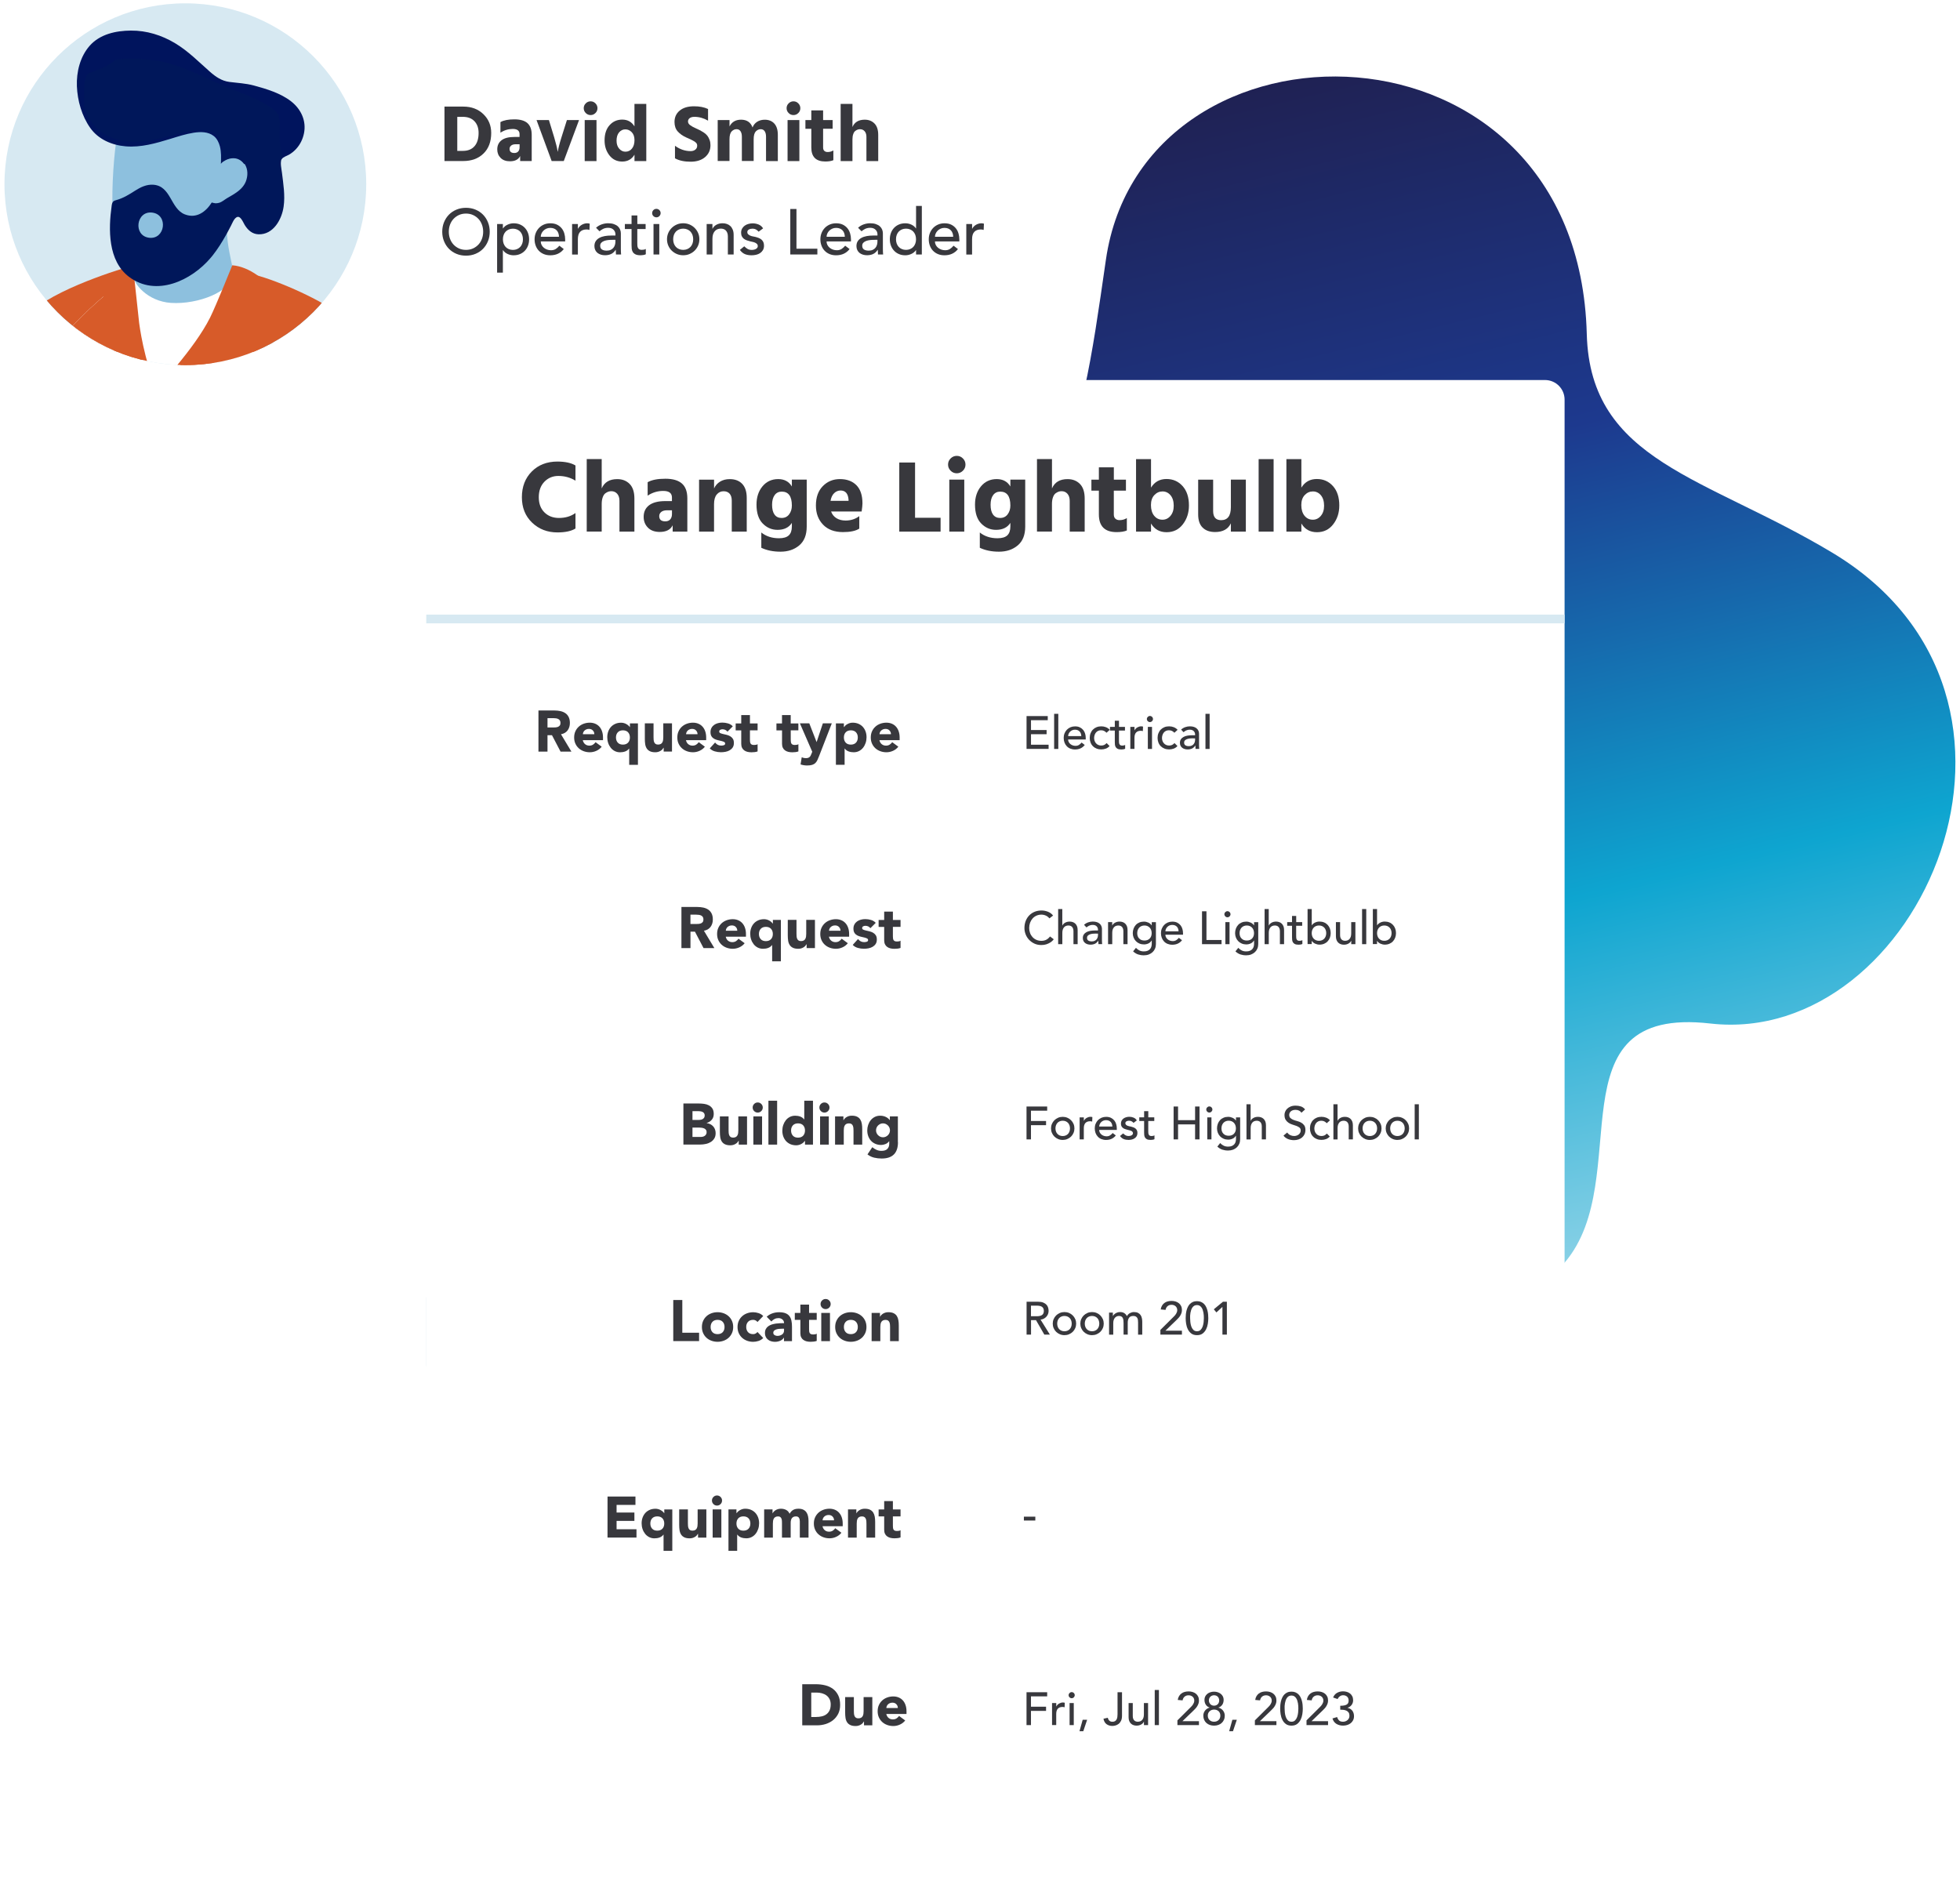 <?xml version="1.0" encoding="UTF-8"?> <svg xmlns="http://www.w3.org/2000/svg" xmlns:xlink="http://www.w3.org/1999/xlink" version="1.1" id="a" x="0px" y="0px" viewBox="0 0 6480 6227.3" style="enable-background:new 0 0 6480 6227.3;" xml:space="preserve"> <style type="text/css"> .st0{fill:url(#c_00000083075077905495856130000006581014405599792008_);} .st1{filter:url(#d);} .st2{clip-path:url(#SVGID_00000071561086327700946650000014472763042656086170_);} .st3{fill:#FFFFFF;stroke:#D7E9F2;stroke-width:28.784;stroke-miterlimit:10;} .st4{fill:#D7E9F2;} .st5{fill:#FFFFFF;stroke:#00B1DC;stroke-width:28.784;stroke-miterlimit:10;} .st6{fill:#00B1DC;} .st7{fill:#FFFFFF;} .st8{fill:none;stroke:#D7E9F2;stroke-width:28.784;stroke-miterlimit:10;} .st9{fill:#38383D;} .st10{clip-path:url(#SVGID_00000097500535045645579780000013311280322293635773_);} .st11{fill:#8DC0DE;} .st12{fill:#00145D;} .st13{fill:#D75B29;} .st14{fill:#AE5422;} .st15{fill:#213155;} .st16{fill:#00175A;} .st17{fill:#001E71;} .st18{fill:#00AED5;} </style> <filter filterUnits="userSpaceOnUse" id="d"> <feOffset dx="0" dy="0"></feOffset> <feGaussianBlur result="e" stdDeviation="51.694"></feGaussianBlur> <feFlood flood-color="#000" flood-opacity=".2"></feFlood> <feComposite in2="e" operator="in"></feComposite> <feComposite in="SourceGraphic" operator="over"></feComposite> </filter> <linearGradient id="c_00000057122860918078991710000017194292588312559291_" gradientUnits="userSpaceOnUse" x1="4778.335" y1="-25.721" x2="4769.094" y2="-36.434" gradientTransform="matrix(-238.67 -144.708 166.881 -275.24 1148580.125 684746.812)"> <stop offset="0" style="stop-color:#1F2153"></stop> <stop offset="0.315" style="stop-color:#1D398E"></stop> <stop offset="0.483" style="stop-color:#166AAD"></stop> <stop offset="0.672" style="stop-color:#0EA5D0"></stop> <stop offset="1" style="stop-color:#9FD9EA"></stop> </linearGradient> <path id="c" style="fill:url(#c_00000057122860918078991710000017194292588312559291_);" d="M5173.5,4173.5 c236.2-277.3-51.5-850.7,481.3-789.7c691.2,78.6,1203.7-1076.4,402.7-1556.8c-418.9-251.4-799.9-300.7-811.4-721.8 C5218.6,17.3,3778.1,10.3,3656.1,859.8c-94.3,653.8-128.4,932-852.2,1358.2c-424.5,249.9-1278.4,926.8-1041.3,1340.2 c399,696,1365.6-638.5,1916.4,46.1c247.5,306.7,108.8,471.9,473.7,806.7C4438,4671.4,4938.6,4449.6,5173.5,4173.5L5173.5,4173.5z"></path> <g class="st1"> <g> <g> <defs> <path id="SVGID_00000136381022652054540220000016654127789673884068_" d="M1474,1256.4h3634c35.8,0,64.7,29,64.7,64.7v4621.2 c0,35.8-29,64.7-64.7,64.7H1474c-35.8,0-64.7-29-64.7-64.7V1321.1C1409.3,1285.4,1438.2,1256.4,1474,1256.4z"></path> </defs> <clipPath id="SVGID_00000078759667200456978480000005461894705991049894_"> <use xlink:href="#SVGID_00000136381022652054540220000016654127789673884068_" style="overflow:visible;"></use> </clipPath> </g> </g> <g> <g> <defs> <path id="SVGID_00000165218658335847645780000006738111819830775983_" d="M1474,1256.4h3634c35.8,0,64.7,29,64.7,64.7v4621.2 c0,35.8-29,64.7-64.7,64.7H1474c-35.8,0-64.7-29-64.7-64.7V1321.1C1409.3,1285.4,1438.2,1256.4,1474,1256.4z"></path> </defs> <clipPath id="SVGID_00000114787519275640485940000014941270773095916942_"> <use xlink:href="#SVGID_00000165218658335847645780000006738111819830775983_" style="overflow:visible;"></use> </clipPath> <g style="clip-path:url(#SVGID_00000114787519275640485940000014941270773095916942_);"> <path class="st3" d="M1965.7,4284.8h1883.3c14.3,0,25.9,11.6,25.9,25.9v184c0,14.3-11.6,25.9-25.9,25.9H1965.7 c-14.3,0-25.9-11.6-25.9-25.9v-184C1939.8,4296.4,1951.4,4284.8,1965.7,4284.8z"></path> <path class="st4" d="M376.4,4288.9h1101.3c35.8,0,64.8,29,64.8,64.8v98.1c0,35.8-29,64.8-64.8,64.8H376.4 c-35.8,0-64.8-29-64.8-64.8v-98.1C311.7,4317.9,340.7,4288.9,376.4,4288.9z"></path> <path class="st5" d="M-557.3,276.9h13543.8c105.9,0,191.9,86,191.9,191.9v8046.6c0,105.9-86,191.9-191.9,191.9H-365.4 c-105.9,0-191.9-86-191.9-191.9V276.9L-557.3,276.9z"></path> <path class="st6" d="M-339.4-197.2h13751.6c128,0,232,104,232,232v242.1H-571.4V34.8C-571.4-93.2-467.4-197.2-339.4-197.2 L-339.4-197.2z"></path> <ellipse class="st7" cx="162.9" cy="32.7" rx="99.2" ry="99.7"></ellipse> <ellipse class="st7" cx="514.2" cy="32.7" rx="99.2" ry="99.7"></ellipse> <path class="st4" d="M2338.6,589.8h5225.9c27.7,0,50.1,22.4,50.1,50.1v161.9c0,27.7-22.4,50.1-50.1,50.1H2338.6 c-27.7,0-50.1-22.4-50.1-50.1V639.9C2288.5,612.2,2310.9,589.8,2338.6,589.8z"></path> <line class="st8" x1="1736.7" y1="1187.3" x2="13155.6" y2="1187.3"></line> <line class="st8" x1="1408.5" y1="2046.4" x2="13155.6" y2="2046.4"></line> <path class="st9" d="M1902.6,1538.9v50.2c-16.9-10.4-35.8-15.6-56.6-15.6c-18.3,0-33.7,6.4-46.1,19.1 c-12.4,12.8-18.6,29.9-18.6,51.3c0,21,6.2,37.7,18.6,50c12.4,12.3,28.5,18.5,48.1,18.5c21.2,0,39.4-5.4,54.6-16.3v51.2 c-13.8,8.6-33.7,12.9-59.6,12.9c-33.4,0-61.4-10.8-83.9-32.4c-22.5-21.6-33.7-49.5-33.7-83.9c0-34.8,10.9-63.1,32.7-85.1 c21.8-21.9,50.2-32.9,85.2-32.9C1869,1526.1,1888.8,1530.4,1902.6,1538.9z"></path> <path class="st9" d="M1989.3,1517.9v96.9c8.8-20.6,26-30.8,51.5-30.8c16.7,0,30.3,5.3,40.8,15.9c10.5,10.6,15.8,26.7,15.8,48.1 v109.5H2048v-101.7c0-9.9-2.5-17.7-7.5-23.4c-5-5.6-11.4-8.5-19.3-8.5c-3.4,0-6.6,0.5-9.7,1.5c-3,1-6.4,2.8-10,5.4 c-3.6,2.6-6.6,7-8.8,13.2c-2.3,6.2-3.4,13.7-3.4,22.5v90.8h-49.5v-239.6H1989.3L1989.3,1517.9z"></path> <path class="st9" d="M2141.2,1638.6v-44.4c13.6-7.7,33.1-11.5,58.6-11.5c24.4,0,42.6,5.3,54.6,15.8c12,10.5,18,26.8,18,49v110.1 h-48.5v-21c-7.2,14.7-21.5,22-42.7,22c-16.7,0-29.8-4.7-39.1-14.2c-9.4-9.5-14.1-21.3-14.1-35.6c0-16.5,6-29.3,18.1-38.5 c12.1-9.1,30-13.7,53.7-13.7h21.7v-11.9c0-14.5-9.6-21.7-28.8-21.7C2174.1,1623,2157,1628.2,2141.2,1638.6z M2221.5,1687h-15.9 c-8.4,0-14.8,1.8-19.3,5.4c-4.5,3.6-6.8,8.2-6.8,13.9c0,11.5,6.7,17.3,20,17.3c7,0,12.4-2.1,16.3-6.4c3.8-4.3,5.8-10.2,5.8-17.6 V1687z"></path> <path class="st9" d="M2360.8,1585.7v29.1c4.3-9.5,10.9-17,19.8-22.5c8.9-5.5,19.6-8.3,32-8.3c17.6,0,31.4,5.3,41.3,15.8 c9.9,10.5,14.9,25.9,14.9,46.3v111.5h-49.5v-102.3c0-10.2-2.4-17.9-7.1-23.2c-4.7-5.3-11.4-8-20-8c-9,0-16.6,3.6-22.5,10.7 c-6,7.1-9,17.8-9,32v90.8h-49.5v-171.8H2360.8z"></path> <path class="st9" d="M2618,1585.7h49.1v155.2c0,27.6-8.2,48.3-24.7,62.2c-16.5,13.9-37.2,20.8-62,20.8 c-24.2,0-45.3-4.3-63.4-12.9v-50.5c15.8,12.6,35.2,19,58.3,19c14.9,0,25.8-3.2,32.5-9.5c6.8-6.3,10.2-16.3,10.2-29.8v-11.5 c-9.9,15.4-25.8,23-47.4,23c-19,0-35.3-7-49-21c-13.7-14-20.5-34.8-20.5-62.4c0-24.4,6.6-44.6,19.8-60.5s30.6-23.9,52-23.9 c20.3,0,35.4,8.1,45.1,24.4V1585.7z M2584.1,1712.4c10.6,0,18.9-4,24.9-12c6-8,9-17.7,9-29c0-30.7-11.2-46.1-33.5-46.1 c-9.9,0-17.7,3.8-23.4,11.5c-5.6,7.7-8.5,18.3-8.5,31.9c0,14.2,2.7,25.1,8.1,32.5C2566.1,1708.7,2573.9,1712.4,2584.1,1712.4z"></path> <path class="st9" d="M2840.9,1706.3v41.3c-11.7,7.7-29.7,11.5-53.9,11.5c-28.2,0-50.2-8.2-65.9-24.6 c-15.7-16.4-23.6-37.4-23.6-63.2c0-27.3,7.6-48.7,22.9-64.2c15.2-15.5,34.1-23.2,56.4-23.2c23,0,41.2,6.7,54.6,20.2 c13.3,13.4,20,33.5,20,60.2c0,5.2-0.9,14.1-2.7,26.8h-101c3.4,9.5,9.3,16.8,17.6,22c8.4,5.2,18.4,7.8,30.2,7.8 C2812.9,1720.9,2828.1,1716.1,2840.9,1706.3z M2805.4,1655.9v-4.1c-1.6-20.1-10.4-30.2-26.4-30.2c-7.9,0-14.9,2.9-21,8.6 c-6.1,5.8-10.2,14.3-12.2,25.6H2805.4z"></path> <path class="st9" d="M3025.3,1711.8h84.4v45.7h-136.6v-228.4h52.2V1711.8z"></path> <path class="st9" d="M3142.9,1556.2c-5.6-5.6-8.5-12.4-8.5-20.3c0-7.9,2.8-14.7,8.5-20.3c5.6-5.6,12.4-8.5,20.3-8.5 c7.9,0,14.7,2.8,20.3,8.5c5.6,5.6,8.5,12.4,8.5,20.3c0,7.9-2.8,14.7-8.5,20.3c-5.6,5.6-12.4,8.5-20.3,8.5 C3155.3,1564.7,3148.5,1561.9,3142.9,1556.2z M3138.5,1757.5v-171.8h49.5v171.8H3138.5z"></path> <path class="st9" d="M3340.4,1585.7h49.1v155.2c0,27.6-8.2,48.3-24.7,62.2c-16.5,13.9-37.2,20.8-62,20.8 c-24.2,0-45.3-4.3-63.4-12.9v-50.5c15.8,12.6,35.2,19,58.3,19c14.9,0,25.8-3.2,32.5-9.5c6.8-6.3,10.2-16.3,10.2-29.8v-11.5 c-9.9,15.4-25.8,23-47.4,23c-19,0-35.3-7-49-21c-13.7-14-20.5-34.8-20.5-62.4c0-24.4,6.6-44.6,19.8-60.5 c13.2-15.9,30.6-23.9,52-23.9c20.3,0,35.4,8.1,45.1,24.4V1585.7z M3306.5,1712.4c10.6,0,18.9-4,24.9-12c6-8,9-17.7,9-29 c0-30.7-11.2-46.1-33.5-46.1c-9.9,0-17.7,3.8-23.4,11.5c-5.7,7.7-8.5,18.3-8.5,31.9c0,14.2,2.7,25.1,8.1,32.5 C3288.6,1708.7,3296.4,1712.4,3306.5,1712.4z"></path> <path class="st9" d="M3478,1517.9v96.9c8.8-20.6,26-30.8,51.5-30.8c16.7,0,30.3,5.3,40.8,15.9c10.5,10.6,15.8,26.7,15.8,48.1 v109.5h-49.5v-101.7c0-9.9-2.5-17.7-7.5-23.4c-5-5.6-11.4-8.5-19.3-8.5c-3.4,0-6.6,0.5-9.7,1.5c-3,1-6.4,2.8-10,5.4 c-3.6,2.6-6.6,7-8.8,13.2c-2.3,6.2-3.4,13.7-3.4,22.5v90.8h-49.5v-239.6H3478z"></path> <path class="st9" d="M3682.4,1622v79c0,6.1,1.7,10.7,5.3,13.9c3.5,3.2,8.1,4.7,13.7,4.7c9,0,17.1-2.3,24.1-6.8v41 c-8.4,3.6-19.7,5.4-33.9,5.4c-39.1,0-58.6-19.5-58.6-58.6V1622h-24.7v-36.3h24.7V1545h49.5v40.7h40v36.3H3682.4z"></path> <path class="st9" d="M3805.4,1517.9v94.2c11.7-19,28.8-28.5,51.2-28.5c21.5,0,39.2,7.8,53.2,23.4c14,15.6,21,36.9,21,64 c0,24.2-6.7,45-20.2,62.4c-13.4,17.4-31.3,26.1-53.7,26.1c-22.8,0-40-9.6-51.5-28.8v26.8h-49.5v-239.6H3805.4z M3843.3,1718.2 c10.4,0,19.2-4.2,26.4-12.7c7.2-8.5,10.8-19.6,10.8-33.4c0-14.9-3.6-26.5-10.7-34.9c-7.1-8.4-15.9-12.5-26.3-12.5 c-10.4,0-19.4,4-26.9,11.9c-7.6,7.9-11.4,19-11.4,33.2c0,14.7,3.5,26.4,10.5,35.2C3822.9,1713.8,3832,1718.2,3843.3,1718.2z"></path> <path class="st9" d="M4069.4,1585.7h49.5v171.8h-49.5v-27.4c-9,19.2-26.4,28.8-52.2,28.8c-17.6,0-31.3-4.9-41.2-14.7 s-14.7-24.3-14.7-43.5v-114.9h49.5v103.7c0,20.1,8.8,30.2,26.4,30.2c21.5,0,32.2-14.3,32.2-43V1585.7z"></path> <path class="st9" d="M4161.2,1757.5v-239.6h49.5v239.6H4161.2z"></path> <path class="st9" d="M4302.5,1517.9v94.2c11.7-19,28.8-28.5,51.2-28.5c21.5,0,39.2,7.8,53.2,23.4c14,15.6,21,36.9,21,64 c0,24.2-6.7,45-20.2,62.4c-13.4,17.4-31.3,26.1-53.7,26.1c-22.8,0-40-9.6-51.5-28.8v26.8H4253v-239.6H4302.5z M4340.4,1718.2 c10.4,0,19.2-4.2,26.4-12.7c7.2-8.5,10.8-19.6,10.8-33.4c0-14.9-3.6-26.5-10.7-34.9c-7.1-8.4-15.9-12.5-26.3-12.5 c-10.4,0-19.4,4-26.9,11.9c-7.6,7.9-11.4,19-11.4,33.2c0,14.7,3.5,26.4,10.5,35.2C4320,1713.8,4329.1,1718.2,4340.4,1718.2z"></path> <path class="st7" d="M-96.8,2491.1h1386.8c33.8,0,61.2,27.4,61.2,61.2l0,0c0,33.8-27.4,61.2-61.2,61.2H-96.8 c-33.8,0-61.2-27.4-61.2-61.2l0,0C-157.9,2518.5-130.5,2491.1-96.8,2491.1z"></path> <path class="st9" d="M3393.8,2367.3h70.2v13.8h-55.4v32.4h51.6v13.8h-51.6v34.8h58.2v13.8h-72.9V2367.3z"></path> <path class="st9" d="M3485.1,2359.9h13.8v116.1h-13.8V2359.9z"></path> <path class="st9" d="M3531.3,2444.6c0,3.2,0.7,6.1,2.1,8.7s3.2,4.8,5.5,6.7c2.2,1.8,4.9,3.3,7.8,4.3c3,1,6,1.5,9.2,1.5 c4.3,0,8-1,11.2-3c3.2-2,6.1-4.6,8.8-7.9l10.4,8c-7.7,9.9-18.4,14.9-32.2,14.9c-5.7,0-10.9-1-15.6-2.9 c-4.7-1.9-8.6-4.6-11.8-8.1c-3.2-3.4-5.7-7.5-7.4-12.1c-1.7-4.7-2.6-9.7-2.6-15.1s0.9-10.5,2.8-15.1c1.9-4.7,4.5-8.7,7.8-12.1 c3.3-3.4,7.3-6.1,11.9-8.1c4.6-1.9,9.6-2.9,15-2.9c6.4,0,11.9,1.1,16.3,3.4c4.5,2.3,8.1,5.2,11,8.8c2.9,3.6,4.9,7.7,6.2,12.3 c1.3,4.6,1.9,9.2,1.9,13.9v4.9H3531.3z M3574.9,2433.6c-0.1-3.1-0.6-5.9-1.5-8.4c-0.9-2.6-2.2-4.8-3.9-6.7 c-1.7-1.9-3.9-3.4-6.5-4.5s-5.7-1.6-9.1-1.6c-3.4,0-6.5,0.6-9.3,1.9c-2.8,1.3-5.2,2.9-7.1,5c-1.9,2-3.5,4.3-4.5,6.8 c-1.1,2.5-1.6,5-1.6,7.4H3574.9z"></path> <path class="st9" d="M3658.3,2422.5c-2.6-2.7-5.2-4.7-8.1-6.1c-2.8-1.4-6.2-2.1-10.1-2.1c-3.8,0-7.1,0.7-9.9,2.1 c-2.8,1.4-5.2,3.3-7.1,5.7c-1.9,2.4-3.3,5.2-4.3,8.3c-1,3.1-1.5,6.4-1.5,9.7s0.6,6.6,1.7,9.6c1.1,3,2.7,5.7,4.8,7.9 c2,2.3,4.5,4,7.4,5.3c2.9,1.3,6.1,1.9,9.7,1.9c3.9,0,7.2-0.7,10-2.1c2.8-1.4,5.3-3.4,7.7-6.1l9.8,9.8c-3.6,4-7.8,6.9-12.5,8.6 c-4.8,1.7-9.8,2.6-15.1,2.6c-5.6,0-10.8-0.9-15.4-2.8c-4.7-1.8-8.7-4.4-12-7.8c-3.4-3.3-6-7.3-7.8-12c-1.8-4.7-2.8-9.8-2.8-15.4 s0.9-10.8,2.8-15.5c1.8-4.7,4.4-8.8,7.8-12.1c3.3-3.4,7.3-6,12-7.9c4.7-1.9,9.8-2.8,15.6-2.8c5.3,0,10.4,0.9,15.3,2.8 c4.9,1.9,9.1,4.8,12.7,8.7L3658.3,2422.5z"></path> <path class="st9" d="M3719.2,2415.2h-19.8v33c0,2,0,4.1,0.2,6.1c0.1,2,0.5,3.8,1.2,5.4c0.7,1.6,1.7,2.9,3.1,3.8 c1.4,1,3.4,1.5,6.1,1.5c1.6,0,3.3-0.2,5.1-0.5c1.7-0.3,3.3-0.9,4.8-1.7v12.6c-1.6,0.9-3.8,1.6-6.4,1.9c-2.6,0.4-4.6,0.5-6.1,0.5 c-5.3,0-9.4-0.7-12.4-2.2c-2.9-1.5-5.1-3.4-6.4-5.8c-1.4-2.4-2.2-5-2.5-7.9c-0.3-2.9-0.4-5.9-0.4-8.8v-37.9h-16v-12h16v-20.4 h13.8v20.4h19.8V2415.2z"></path> <path class="st9" d="M3737,2403.2h13.8v11.2h0.3c0.9-1.9,2.1-3.7,3.7-5.3c1.5-1.6,3.2-2.9,5.1-4.1c1.9-1.1,4-2,6.2-2.7 c2.2-0.7,4.5-1,6.8-1c2.2,0,4.3,0.3,6.1,0.9l-0.6,14.9c-1.1-0.3-2.3-0.6-3.4-0.8c-1.1-0.2-2.3-0.3-3.4-0.3 c-6.8,0-11.9,1.9-15.5,5.7c-3.6,3.8-5.4,9.7-5.4,17.7v36.5H3737V2403.2z"></path> <path class="st9" d="M3791.7,2377.1c0-2.8,1-5.1,3-7.1c2-2,4.4-3,7.1-3s5.1,1,7.1,3c2,2,3,4.4,3,7.1s-1,5.1-3,7.1 c-2,2-4.4,3-7.1,3s-5.1-1-7.1-3C3792.6,2382.2,3791.7,2379.9,3791.7,2377.1z M3794.9,2403.2h13.8v72.8h-13.8V2403.2z"></path> <path class="st9" d="M3882.7,2422.5c-2.6-2.7-5.2-4.7-8.1-6.1c-2.8-1.4-6.2-2.1-10.1-2.1c-3.8,0-7.1,0.7-9.9,2.1 c-2.8,1.4-5.2,3.3-7.1,5.7c-1.9,2.4-3.3,5.2-4.3,8.3c-1,3.1-1.5,6.4-1.5,9.7s0.6,6.6,1.7,9.6c1.1,3,2.7,5.7,4.8,7.9 c2,2.3,4.5,4,7.4,5.3c2.9,1.3,6.1,1.9,9.7,1.9c3.9,0,7.2-0.7,10-2.1s5.3-3.4,7.7-6.1l9.8,9.8c-3.6,4-7.8,6.9-12.5,8.6 c-4.8,1.7-9.8,2.6-15.1,2.6c-5.6,0-10.8-0.9-15.4-2.8c-4.7-1.8-8.7-4.4-12.1-7.8c-3.4-3.3-6-7.3-7.8-12 c-1.8-4.7-2.8-9.8-2.8-15.4s0.9-10.8,2.8-15.5c1.8-4.7,4.4-8.8,7.8-12.1c3.3-3.4,7.3-6,12-7.9c4.7-1.9,9.8-2.8,15.6-2.8 c5.3,0,10.4,0.9,15.3,2.8c4.9,1.9,9.1,4.8,12.7,8.7L3882.7,2422.5z"></path> <path class="st9" d="M3904.9,2412.1c3.9-3.6,8.4-6.3,13.5-8.1c5.1-1.8,10.2-2.7,15.4-2.7c5.3,0,9.9,0.7,13.7,2 c3.8,1.3,7,3.1,9.4,5.4c2.5,2.3,4.3,4.8,5.5,7.8c1.2,2.9,1.8,6,1.8,9.1v37.1c0,2.6,0,4.9,0.2,7.1c0.1,2.1,0.3,4.2,0.5,6.1h-12.3 c-0.3-3.7-0.5-7.4-0.5-11.1h-0.3c-3.1,4.7-6.7,8-10.9,10c-4.2,1.9-9.1,2.9-14.6,2.9c-3.4,0-6.6-0.5-9.7-1.4 c-3.1-0.9-5.8-2.3-8.1-4.1c-2.3-1.8-4.1-4.1-5.5-6.8c-1.3-2.7-2-5.9-2-9.4c0-4.7,1-8.6,3.1-11.8c2.1-3.2,5-5.8,8.6-7.8 c3.6-2,7.9-3.4,12.7-4.3c4.9-0.9,10.1-1.3,15.6-1.3h10.1v-3.1c0-1.8-0.4-3.7-1.1-5.5c-0.7-1.8-1.8-3.5-3.2-5 c-1.4-1.5-3.2-2.7-5.4-3.5c-2.1-0.9-4.7-1.3-7.7-1.3c-2.7,0-5,0.3-7,0.8c-2,0.5-3.8,1.2-5.5,1.9c-1.6,0.8-3.1,1.7-4.5,2.7 c-1.3,1-2.6,2-3.8,2.9L3904.9,2412.1z M3943.9,2440.9c-3.3,0-6.6,0.2-10.1,0.5c-3.4,0.4-6.5,1.1-9.4,2.1c-2.8,1-5.1,2.5-6.9,4.3 c-1.8,1.8-2.7,4.2-2.7,7.1c0,4.2,1.4,7.2,4.2,9.1c2.8,1.8,6.6,2.8,11.4,2.8c3.8,0,7-0.6,9.7-1.9c2.7-1.3,4.8-2.9,6.4-5 c1.6-2,2.8-4.3,3.5-6.8c0.7-2.5,1.1-5,1.1-7.4v-4.6H3943.9z"></path> <path class="st9" d="M3985.4,2359.9h13.8v116.1h-13.8V2359.9z"></path> <path class="st9" d="M1780.3,2348.9h52.6c6.9,0,13.5,0.7,19.7,2c6.2,1.3,11.6,3.6,16.3,6.7c4.7,3.1,8.4,7.4,11.1,12.7 c2.7,5.3,4.1,11.9,4.1,19.9c0,9.6-2.5,17.7-7.5,24.5c-5,6.7-12.3,11-21.9,12.8l34.5,57.4h-35.9l-28.4-54.3h-14.8v54.3h-29.9 V2348.9z M1810.2,2405.1h17.7c2.7,0,5.5-0.1,8.5-0.3c3-0.2,5.7-0.8,8.2-1.7c2.4-1,4.4-2.5,6-4.5c1.6-2,2.4-4.9,2.4-8.6 c0-3.5-0.7-6.2-2.1-8.3c-1.4-2-3.2-3.6-5.4-4.7c-2.2-1.1-4.7-1.8-7.5-2.2c-2.8-0.4-5.6-0.6-8.3-0.6h-19.6V2405.1z"></path> <path class="st9" d="M1989.3,2468.6c-4.6,5.9-10.4,10.4-17.5,13.6c-7,3.2-14.3,4.8-21.9,4.8c-7.2,0-13.9-1.2-20.2-3.5 c-6.3-2.3-11.8-5.6-16.5-9.9c-4.7-4.3-8.3-9.4-11-15.4c-2.7-6-4-12.7-4-20.1s1.3-14.1,4-20.1c2.7-6,6.4-11.2,11-15.4 c4.7-4.3,10.2-7.6,16.5-9.9c6.3-2.3,13.1-3.5,20.2-3.5c6.7,0,12.7,1.2,18.1,3.5c5.4,2.3,10,5.6,13.8,9.9 c3.8,4.3,6.7,9.4,8.7,15.4c2,6,3.1,12.7,3.1,20.1v9h-66.8c1.2,5.5,3.6,9.9,7.5,13.1s8.6,4.9,14.2,4.9c4.7,0,8.7-1.1,12-3.2 s6.1-4.8,8.5-8.2L1989.3,2468.6z M1964.9,2427.5c0.1-4.9-1.5-9-4.8-12.5c-3.3-3.5-7.6-5.2-12.9-5.2c-3.2,0-6,0.5-8.4,1.5 c-2.4,1-4.5,2.3-6.2,3.9c-1.7,1.6-3.1,3.5-4,5.6s-1.5,4.3-1.6,6.6H1964.9z"></path> <path class="st9" d="M2109,2528.5h-28.8v-53.7h-0.4c-3.3,4.5-7.6,7.6-12.8,9.5c-5.2,1.9-10.8,2.8-16.8,2.8 c-6.7,0-12.6-1.4-17.8-4.1c-5.2-2.7-9.7-6.4-13.3-11c-3.6-4.6-6.5-9.9-8.4-15.8c-2-5.9-3-12.2-3-18.7c0-7,1.1-13.5,3.3-19.4 c2.2-5.9,5.3-11,9.3-15.3c4-4.3,8.9-7.6,14.5-10c5.6-2.4,11.9-3.5,18.8-3.5c3.2,0,6.3,0.4,9.3,1.3c3,0.9,5.8,2,8.3,3.5 c2.5,1.4,4.7,3,6.5,4.7c1.9,1.7,3.4,3.4,4.5,5.1h0.4v-12.3h26.5V2528.5z M2082.5,2438.1c0-7-2-12.7-6-17.1 c-4-4.3-9.7-6.5-17-6.5s-13,2.2-17,6.5c-4,4.4-6,10-6,17.1s2,12.7,6,17.1c4,4.4,9.7,6.5,17,6.5s13-2.2,17-6.5 C2080.5,2450.8,2082.5,2445.1,2082.5,2438.1z"></path> <path class="st9" d="M2221.8,2484.7h-27.6V2472h-0.4c-1,1.8-2.3,3.6-3.9,5.4c-1.6,1.8-3.5,3.4-5.9,4.8c-2.3,1.4-4.9,2.6-7.9,3.5 c-2.9,0.9-6.1,1.3-9.6,1.3c-7.3,0-13.2-1.1-17.8-3.4c-4.5-2.2-8.1-5.3-10.6-9.3c-2.5-4-4.2-8.6-5-14c-0.8-5.4-1.2-11.2-1.2-17.5 v-51.4h28.8v45.7c0,2.7,0.1,5.5,0.3,8.3c0.2,2.9,0.8,5.5,1.7,8c1,2.4,2.4,4.4,4.4,5.9c2,1.5,4.8,2.3,8.5,2.3c3.7,0,6.7-0.7,9-2 s4.1-3.1,5.3-5.4c1.2-2.2,2-4.8,2.4-7.6c0.4-2.8,0.6-5.8,0.6-8.8v-46.4h28.8V2484.7z"></path> <path class="st9" d="M2330.4,2468.6c-4.6,5.9-10.4,10.4-17.5,13.6c-7,3.2-14.3,4.8-21.9,4.8c-7.2,0-13.9-1.2-20.2-3.5 c-6.3-2.3-11.8-5.6-16.5-9.9c-4.7-4.3-8.3-9.4-11-15.4c-2.7-6-4-12.7-4-20.1s1.3-14.1,4-20.1c2.7-6,6.4-11.2,11-15.4 c4.7-4.3,10.2-7.6,16.5-9.9c6.3-2.3,13.1-3.5,20.2-3.5c6.7,0,12.7,1.2,18.1,3.5c5.4,2.3,10,5.6,13.8,9.9 c3.8,4.3,6.7,9.4,8.7,15.4c2,6,3.1,12.7,3.1,20.1v9h-66.8c1.2,5.5,3.6,9.9,7.5,13.1s8.6,4.9,14.2,4.9c4.7,0,8.7-1.1,12-3.2 s6.1-4.8,8.5-8.2L2330.4,2468.6z M2306.1,2427.5c0.1-4.9-1.5-9-4.8-12.5c-3.3-3.5-7.6-5.2-12.9-5.2c-3.2,0-6,0.5-8.4,1.5 c-2.4,1-4.5,2.3-6.2,3.9c-1.7,1.6-3.1,3.5-4,5.6s-1.5,4.3-1.6,6.6H2306.1z"></path> <path class="st9" d="M2405.1,2418.9c-4.2-5.2-9.8-7.9-16.7-7.9c-2.4,0-4.8,0.6-7.1,1.7s-3.5,3.1-3.5,5.9c0,2.3,1.2,4,3.5,5.1 c2.4,1.1,5.4,2,9,2.9c3.6,0.8,7.5,1.7,11.7,2.7c4.2,1,8.1,2.5,11.7,4.5c3.6,2,6.6,4.8,9,8.3c2.4,3.5,3.6,8.2,3.6,14.1 c0,6-1.3,11-3.9,14.9c-2.6,3.9-6,7-10.1,9.4c-4.1,2.4-8.7,4-13.8,5c-5.1,1-10.2,1.4-15.2,1.4c-6.5,0-13.1-0.9-19.8-2.8 c-6.7-1.9-12.3-5.1-16.9-9.9l17.5-19.4c2.7,3.3,5.7,5.9,8.9,7.6s7.1,2.6,11.4,2.6c3.3,0,6.3-0.5,9-1.4c2.7-1,4-2.7,4-5.3 c0-2.4-1.2-4.3-3.5-5.5c-2.4-1.2-5.4-2.2-9-3.1c-3.6-0.8-7.5-1.7-11.7-2.7c-4.2-1-8.1-2.4-11.7-4.3c-3.6-1.9-6.7-4.6-9-8.2 c-2.4-3.5-3.5-8.2-3.5-14.1c0-5.5,1.1-10.2,3.4-14.2c2.2-4,5.2-7.2,8.8-9.8c3.6-2.6,7.8-4.4,12.6-5.7c4.7-1.2,9.5-1.8,14.4-1.8 c6.1,0,12.3,0.9,18.6,2.7c6.3,1.8,11.6,5,15.9,9.6L2405.1,2418.9z"></path> <path class="st9" d="M2504.7,2414.5h-25.3v31.1c0,2.6,0.1,4.9,0.4,7c0.3,2.1,0.8,3.9,1.7,5.5c0.9,1.5,2.3,2.7,4.1,3.6 c1.9,0.8,4.3,1.2,7.4,1.2c1.5,0,3.5-0.2,6-0.5c2.5-0.3,4.4-1.1,5.7-2.2v24c-3.2,1.2-6.5,1.9-10,2.3s-6.8,0.6-10.2,0.6 c-4.9,0-9.3-0.5-13.4-1.5c-4.1-1-7.7-2.7-10.7-4.9c-3.1-2.2-5.5-5.1-7.2-8.7c-1.7-3.6-2.6-7.9-2.6-13v-44.3h-18.4v-23h18.4 v-27.6h28.8v27.6h25.3V2414.5z"></path> <path class="st9" d="M2639.6,2414.5h-25.3v31.1c0,2.6,0.1,4.9,0.4,7c0.3,2.1,0.8,3.9,1.7,5.5c0.9,1.5,2.3,2.7,4.1,3.6 c1.9,0.8,4.3,1.2,7.4,1.2c1.5,0,3.5-0.2,6-0.5c2.5-0.3,4.4-1.1,5.7-2.2v24c-3.2,1.2-6.5,1.9-10,2.3s-6.8,0.6-10.2,0.6 c-4.9,0-9.3-0.5-13.4-1.5c-4.1-1-7.7-2.7-10.7-4.9c-3.1-2.2-5.5-5.1-7.2-8.7c-1.7-3.6-2.6-7.9-2.6-13v-44.3H2567v-23h18.4v-27.6 h28.8v27.6h25.3V2414.5z"></path> <path class="st9" d="M2707.9,2499.9c-1.9,5-3.8,9.4-5.6,13.2c-1.8,3.8-4.1,7.1-6.8,9.7c-2.8,2.6-6.2,4.6-10.5,5.9s-9.8,2-16.7,2 c-7.4,0-14.6-1.2-21.5-3.5l3.8-23.6c4.3,1.9,8.8,2.9,13.4,2.9c3.2,0,5.8-0.4,7.9-1.1c2-0.7,3.7-1.7,5.1-3.1s2.5-3,3.4-4.9 c0.9-1.9,1.9-4.2,2.9-6.7l2.1-5.4l-40.9-94h31.1l24,61.6h0.4l20.5-61.6h29.6L2707.9,2499.9z"></path> <path class="st9" d="M2763.5,2391.5h26.5v12.3h0.4c1.2-1.7,2.7-3.4,4.5-5.1c1.9-1.7,4-3.3,6.5-4.7c2.5-1.4,5.2-2.6,8.2-3.5 c2.9-0.9,6.1-1.3,9.4-1.3c6.9,0,13.2,1.2,18.8,3.5c5.6,2.4,10.5,5.7,14.5,10c4,4.3,7.1,9.4,9.3,15.3c2.2,5.9,3.3,12.3,3.3,19.4 c0,6.5-1,12.8-3,18.7c-2,5.9-4.8,11.2-8.4,15.8c-3.6,4.6-8.1,8.3-13.3,11c-5.2,2.7-11.2,4.1-17.8,4.1c-6,0-11.6-0.9-16.8-2.8 c-5.2-1.9-9.4-5-12.8-9.5h-0.4v53.7h-28.8V2391.5z M2790,2438.1c0,7,2,12.7,6,17.1c4,4.4,9.7,6.5,17,6.5s13-2.2,17-6.5 c4-4.3,6-10,6-17.1s-2-12.7-6-17.1c-4-4.3-9.7-6.5-17-6.5s-13,2.2-17,6.5C2792,2425.4,2790,2431.1,2790,2438.1z"></path> <path class="st9" d="M2970,2468.6c-4.6,5.9-10.4,10.4-17.5,13.6c-7,3.2-14.3,4.8-21.9,4.8c-7.2,0-13.9-1.2-20.2-3.5 c-6.3-2.3-11.8-5.6-16.5-9.9c-4.7-4.3-8.3-9.4-11-15.4c-2.7-6-4-12.7-4-20.1s1.3-14.1,4-20.1c2.7-6,6.4-11.2,11-15.4 c4.7-4.3,10.2-7.6,16.5-9.9c6.3-2.3,13.1-3.5,20.2-3.5c6.7,0,12.7,1.2,18.1,3.5c5.4,2.3,10,5.6,13.8,9.9 c3.8,4.3,6.7,9.4,8.7,15.4c2,6,3.1,12.7,3.1,20.1v9h-66.8c1.2,5.5,3.6,9.9,7.5,13.1s8.6,4.9,14.2,4.9c4.7,0,8.7-1.1,12-3.2 s6.1-4.8,8.5-8.2L2970,2468.6z M2945.6,2427.5c0.1-4.9-1.5-9-4.8-12.5c-3.3-3.5-7.6-5.2-12.9-5.2c-3.2,0-6,0.5-8.4,1.5 c-2.4,1-4.5,2.3-6.2,3.9c-1.7,1.6-3.1,3.5-4,5.6s-1.5,4.3-1.6,6.6H2945.6z"></path> <path class="st9" d="M2252.9,2998.5h52.6c6.9,0,13.5,0.7,19.7,2c6.2,1.3,11.6,3.6,16.3,6.7c4.7,3.1,8.4,7.4,11.1,12.7 c2.7,5.3,4.1,11.9,4.1,19.9c0,9.6-2.5,17.7-7.5,24.5c-5,6.7-12.3,11-21.9,12.8l34.5,57.4H2326l-28.4-54.3h-14.8v54.3h-29.9 V2998.5z M2282.8,3054.8h17.7c2.7,0,5.5-0.1,8.5-0.3c3-0.2,5.7-0.8,8.2-1.7c2.4-1,4.4-2.5,6-4.5c1.6-2,2.4-4.9,2.4-8.6 c0-3.5-0.7-6.2-2.1-8.3c-1.4-2-3.2-3.6-5.4-4.7c-2.2-1.1-4.7-1.8-7.5-2.2c-2.8-0.4-5.6-0.6-8.3-0.6h-19.6V3054.8z"></path> <path class="st9" d="M2461.9,3118.3c-4.6,5.9-10.4,10.4-17.5,13.6c-7,3.2-14.3,4.8-21.9,4.8c-7.2,0-13.9-1.2-20.2-3.5 c-6.3-2.3-11.8-5.6-16.5-9.9c-4.7-4.3-8.3-9.4-11-15.4c-2.7-6-4-12.7-4-20.1s1.3-14.1,4-20.1c2.7-6,6.4-11.2,11-15.4 c4.7-4.3,10.2-7.6,16.5-9.9c6.3-2.3,13.1-3.5,20.2-3.5c6.7,0,12.7,1.2,18.1,3.5c5.4,2.3,10,5.6,13.8,9.9 c3.8,4.3,6.7,9.4,8.7,15.4c2,6,3.1,12.7,3.1,20.1v9h-66.8c1.2,5.5,3.6,9.9,7.5,13.1s8.6,4.9,14.2,4.9c4.7,0,8.7-1.1,12-3.2 s6.1-4.8,8.5-8.2L2461.9,3118.3z M2437.5,3077.2c0.1-4.9-1.5-9-4.8-12.5c-3.3-3.5-7.6-5.2-12.9-5.2c-3.2,0-6,0.5-8.4,1.5 c-2.4,1-4.5,2.3-6.2,3.9c-1.7,1.6-3.1,3.5-4,5.6s-1.5,4.3-1.6,6.6H2437.5z"></path> <path class="st9" d="M2581.6,3178.1h-28.8v-53.7h-0.4c-3.3,4.5-7.6,7.6-12.8,9.5c-5.2,1.9-10.8,2.8-16.8,2.8 c-6.7,0-12.6-1.4-17.8-4.1c-5.2-2.7-9.7-6.4-13.3-11c-3.6-4.6-6.5-9.9-8.4-15.8c-2-5.9-3-12.2-3-18.7c0-7,1.1-13.5,3.3-19.4 c2.2-5.9,5.3-11,9.3-15.3c4-4.3,8.9-7.6,14.5-10c5.6-2.4,11.9-3.5,18.8-3.5c3.2,0,6.3,0.4,9.3,1.3c3,0.9,5.8,2,8.3,3.5 c2.5,1.4,4.7,3,6.5,4.7c1.9,1.7,3.4,3.4,4.5,5.1h0.4v-12.3h26.5V3178.1z M2555.1,3087.8c0-7-2-12.7-6-17.1 c-4-4.3-9.7-6.5-17-6.5s-13,2.2-17,6.5c-4,4.4-6,10-6,17.1s2,12.7,6,17.1c4,4.4,9.7,6.5,17,6.5s13-2.2,17-6.5 C2553.1,3100.5,2555.1,3094.8,2555.1,3087.8z"></path> <path class="st9" d="M2694.4,3134.4h-27.6v-12.7h-0.4c-1,1.8-2.3,3.6-3.9,5.4c-1.6,1.8-3.5,3.4-5.9,4.8 c-2.3,1.4-4.9,2.6-7.9,3.5c-2.9,0.9-6.1,1.3-9.6,1.3c-7.3,0-13.2-1.1-17.8-3.4c-4.5-2.2-8.1-5.3-10.6-9.3c-2.5-4-4.2-8.6-5-14 c-0.8-5.4-1.2-11.2-1.2-17.5v-51.4h28.8v45.7c0,2.7,0.1,5.5,0.3,8.3c0.2,2.9,0.8,5.5,1.7,8c1,2.4,2.4,4.4,4.4,5.9 c2,1.5,4.8,2.3,8.5,2.3c3.7,0,6.7-0.7,9-2s4.1-3.1,5.3-5.4c1.2-2.2,2-4.8,2.4-7.6c0.4-2.8,0.6-5.8,0.6-8.8v-46.4h28.8V3134.4z"></path> <path class="st9" d="M2803,3118.3c-4.6,5.9-10.4,10.4-17.5,13.6c-7,3.2-14.3,4.8-21.9,4.8c-7.2,0-13.9-1.2-20.2-3.5 c-6.3-2.3-11.8-5.6-16.5-9.9c-4.7-4.3-8.3-9.4-11-15.4c-2.7-6-4-12.7-4-20.1s1.3-14.1,4-20.1c2.7-6,6.4-11.2,11-15.4 c4.7-4.3,10.2-7.6,16.5-9.9c6.3-2.3,13.1-3.5,20.2-3.5c6.7,0,12.7,1.2,18.1,3.5c5.4,2.3,10,5.6,13.8,9.9 c3.8,4.3,6.7,9.4,8.7,15.4c2,6,3.1,12.7,3.1,20.1v9h-66.8c1.2,5.5,3.6,9.9,7.5,13.1s8.6,4.9,14.2,4.9c4.7,0,8.7-1.1,12-3.2 s6.1-4.8,8.5-8.2L2803,3118.3z M2778.7,3077.2c0.1-4.9-1.5-9-4.8-12.5c-3.3-3.5-7.6-5.2-12.9-5.2c-3.2,0-6,0.5-8.4,1.5 c-2.4,1-4.5,2.3-6.2,3.9c-1.7,1.6-3.1,3.5-4,5.6s-1.5,4.3-1.6,6.6H2778.7z"></path> <path class="st9" d="M2877.7,3068.6c-4.2-5.2-9.8-7.9-16.7-7.9c-2.4,0-4.8,0.6-7.1,1.7s-3.5,3.1-3.5,5.9c0,2.3,1.2,4,3.5,5.1 c2.4,1.1,5.4,2,9,2.9c3.6,0.8,7.5,1.7,11.7,2.7c4.2,1,8.1,2.5,11.7,4.5c3.6,2,6.6,4.8,9,8.3c2.4,3.5,3.6,8.2,3.6,14.1 c0,6-1.3,11-3.9,14.9c-2.6,3.9-6,7-10.1,9.4c-4.1,2.4-8.7,4-13.8,5c-5.1,1-10.2,1.4-15.2,1.4c-6.5,0-13.1-0.9-19.8-2.8 c-6.7-1.9-12.3-5.1-16.9-9.9l17.5-19.4c2.7,3.3,5.7,5.9,8.9,7.6s7.1,2.6,11.4,2.6c3.3,0,6.3-0.5,9-1.4c2.7-1,4-2.7,4-5.3 c0-2.4-1.2-4.3-3.5-5.5c-2.4-1.2-5.4-2.2-9-3.1c-3.6-0.8-7.5-1.7-11.7-2.7c-4.2-1-8.1-2.4-11.7-4.3c-3.6-1.9-6.7-4.6-9-8.2 c-2.4-3.5-3.5-8.2-3.5-14.1c0-5.5,1.1-10.2,3.4-14.2c2.2-4,5.2-7.2,8.8-9.8c3.6-2.6,7.8-4.4,12.6-5.7c4.7-1.2,9.5-1.8,14.4-1.8 c6.1,0,12.3,0.9,18.6,2.7c6.3,1.8,11.6,5,15.9,9.6L2877.7,3068.6z"></path> <path class="st9" d="M2977.3,3064.2H2952v31.1c0,2.6,0.1,4.9,0.4,7c0.3,2.1,0.8,3.9,1.7,5.5c0.9,1.5,2.3,2.7,4.1,3.6 c1.9,0.8,4.3,1.2,7.4,1.2c1.5,0,3.5-0.2,6-0.5c2.5-0.3,4.4-1.1,5.7-2.2v24c-3.2,1.2-6.5,1.9-10,2.3s-6.8,0.6-10.2,0.6 c-4.9,0-9.3-0.5-13.4-1.5c-4.1-1-7.7-2.7-10.7-4.9c-3.1-2.2-5.5-5.1-7.2-8.7c-1.7-3.6-2.6-7.9-2.6-13v-44.3h-18.4v-23h18.4 v-27.6h28.8v27.6h25.3V3064.2z"></path> <path class="st9" d="M2259.4,3648.2h50.7c5.9,0,11.8,0.4,17.7,1.2c5.9,0.8,11.3,2.5,16,5c4.7,2.5,8.6,6,11.5,10.5 c2.9,4.5,4.4,10.4,4.4,17.8c0,7.7-2.1,14-6.4,19.1c-4.3,5.1-9.9,8.7-17,10.8v0.4c4.5,0.6,8.5,1.9,12.2,3.7 c3.6,1.9,6.8,4.2,9.4,7.1c2.6,2.9,4.6,6.2,6,10.1c1.4,3.8,2.1,7.9,2.1,12.3c0,7.2-1.5,13.1-4.6,17.9c-3.1,4.8-7,8.7-11.9,11.6 c-4.9,2.9-10.3,5.1-16.4,6.3c-6.1,1.3-12.1,1.9-18.1,1.9h-55.6V3648.2z M2289.4,3702.5h21.7c2.3,0,4.6-0.3,6.8-0.8 c2.2-0.5,4.3-1.3,6-2.5c1.8-1.2,3.2-2.7,4.3-4.6c1.1-1.9,1.6-4.2,1.6-6.9c0-2.8-0.6-5.1-1.8-7c-1.2-1.9-2.8-3.3-4.7-4.3 c-1.9-1-4.1-1.8-6.5-2.2c-2.4-0.4-4.8-0.7-7.1-0.7h-20.3V3702.5z M2289.4,3758.8h26.9c2.3,0,4.6-0.3,7-0.8 c2.4-0.5,4.5-1.4,6.4-2.7c1.9-1.3,3.5-2.9,4.7-5c1.2-2,1.8-4.5,1.8-7.5c0-3.2-0.8-5.8-2.4-7.8c-1.6-2-3.6-3.5-6-4.5 c-2.4-1-5.1-1.7-7.9-2.1c-2.8-0.4-5.4-0.6-7.9-0.6h-22.6V3758.8z"></path> <path class="st9" d="M2469.9,3784.1h-27.6v-12.7h-0.4c-1,1.8-2.3,3.6-3.9,5.4c-1.6,1.8-3.5,3.4-5.9,4.8 c-2.3,1.4-4.9,2.6-7.9,3.5c-2.9,0.9-6.1,1.3-9.6,1.3c-7.3,0-13.2-1.1-17.8-3.4c-4.5-2.2-8.1-5.3-10.6-9.3c-2.5-4-4.2-8.6-5-14 c-0.8-5.4-1.2-11.2-1.2-17.5v-51.4h28.8v45.7c0,2.7,0.1,5.5,0.3,8.3c0.2,2.9,0.8,5.5,1.7,8c1,2.4,2.4,4.4,4.4,5.9 c2,1.5,4.8,2.3,8.5,2.3c3.7,0,6.7-0.7,9-2s4.1-3.1,5.3-5.4c1.2-2.2,2-4.8,2.4-7.6c0.4-2.8,0.6-5.8,0.6-8.8v-46.4h28.8V3784.1z"></path> <path class="st9" d="M2488.4,3661.5c0-4.6,1.6-8.5,4.9-11.8c3.3-3.3,7.2-4.9,11.8-4.9s8.5,1.6,11.8,4.9 c3.3,3.3,4.9,7.2,4.9,11.8s-1.6,8.5-4.9,11.8c-3.3,3.3-7.2,4.9-11.8,4.9s-8.5-1.6-11.8-4.9S2488.4,3666.1,2488.4,3661.5z M2490.7,3690.8h28.8v93.3h-28.8V3690.8z"></path> <path class="st9" d="M2540.5,3639h28.8v145.1h-28.8V3639z"></path> <path class="st9" d="M2687.9,3784.1h-26.5v-12.3h-0.4c-1.2,1.7-2.7,3.4-4.5,5.1c-1.9,1.7-4,3.3-6.5,4.7 c-2.5,1.4-5.2,2.6-8.3,3.5c-3,0.9-6.1,1.3-9.3,1.3c-6.9,0-13.2-1.2-18.8-3.5c-5.6-2.4-10.5-5.7-14.5-10c-4-4.3-7.1-9.4-9.3-15.3 c-2.2-5.9-3.3-12.3-3.3-19.4c0-6.5,1-12.8,3-18.7c2-5.9,4.8-11.2,8.4-15.8c3.6-4.6,8.1-8.3,13.3-11c5.2-2.7,11.2-4.1,17.8-4.1 c6,0,11.6,0.9,16.8,2.8c5.2,1.9,9.4,5,12.8,9.5h0.4V3639h28.8V3784.1z M2661.4,3737.5c0-7-2-12.7-6-17.1c-4-4.3-9.7-6.5-17-6.5 s-13,2.2-17,6.5c-4,4.4-6,10-6,17.1c0,7,2,12.7,6,17.1c4,4.4,9.7,6.5,17,6.5s13-2.2,17-6.5 C2659.4,3750.2,2661.4,3744.5,2661.4,3737.5z"></path> <path class="st9" d="M2709,3661.5c0-4.6,1.6-8.5,4.9-11.8c3.3-3.3,7.2-4.9,11.8-4.9s8.5,1.6,11.8,4.9c3.3,3.3,4.9,7.2,4.9,11.8 s-1.6,8.5-4.9,11.8c-3.3,3.3-7.2,4.9-11.8,4.9s-8.5-1.6-11.8-4.9S2709,3666.1,2709,3661.5z M2711.3,3690.8h28.8v93.3h-28.8 V3690.8z"></path> <path class="st9" d="M2760.8,3690.8h27.6v12.7h0.4c0.9-1.8,2.2-3.6,3.8-5.4c1.7-1.8,3.6-3.4,5.9-4.8c2.3-1.4,4.9-2.6,7.9-3.5 c2.9-0.9,6.1-1.3,9.6-1.3c7.3,0,13.2,1.1,17.7,3.4c4.5,2.2,8,5.3,10.5,9.3c2.5,4,4.2,8.6,5.1,14c0.9,5.4,1.3,11.2,1.3,17.5v51.4 h-28.8v-45.7c0-2.7-0.1-5.5-0.3-8.3s-0.8-5.5-1.7-8c-1-2.4-2.4-4.4-4.4-5.9c-2-1.5-4.8-2.3-8.5-2.3c-3.7,0-6.7,0.7-9,2 c-2.3,1.3-4.1,3.1-5.3,5.4c-1.2,2.2-2,4.8-2.4,7.6c-0.4,2.8-0.6,5.8-0.6,8.8v46.4h-28.8V3690.8z"></path> <path class="st9" d="M2968.8,3776.2c0,17.7-4.4,31.1-13.3,40.2c-8.9,9.1-22.4,13.7-40.6,13.7c-8.3,0-16.5-0.9-24.6-2.8 c-8.1-1.9-15.5-5.5-22.3-10.8l15.9-23.8c4.5,3.7,9.2,6.6,14.1,8.8c4.9,2.2,10.3,3.3,16.2,3.3c8.8,0,15.3-2.1,19.5-6.4 c4.2-4.3,6.2-9.8,6.2-16.4v-9h-0.4c-3.3,4.5-7.5,7.6-12.4,9.5c-4.9,1.9-9.6,2.8-13.9,2.8c-6.9,0-13.2-1.2-18.8-3.6 c-5.6-2.4-10.5-5.7-14.5-10c-4-4.3-7.1-9.4-9.3-15.3c-2.2-5.9-3.3-12.3-3.3-19.4c0-6.1,1-12.2,3-18c2-5.9,4.8-11.1,8.4-15.5 c3.6-4.5,8.1-8.1,13.3-10.8c5.2-2.7,11.2-4.1,17.8-4.1c4.1,0,7.8,0.4,11.2,1.3c3.4,0.9,6.4,2,9.1,3.5c2.7,1.4,5,3,6.9,4.7 s3.5,3.4,4.6,5.1h0.4v-12.3h26.5V3776.2z M2896.3,3736.9c0,3.1,0.6,6,1.7,8.7c1.2,2.8,2.8,5.2,4.9,7.3s4.5,3.8,7.3,5.1 c2.7,1.3,5.8,1.9,9.1,1.9c3.2,0,6.2-0.6,9-1.9c2.8-1.3,5.3-3,7.4-5.1s3.7-4.5,4.9-7.3c1.2-2.7,1.7-5.7,1.7-8.7s-0.6-6-1.7-8.7 c-1.2-2.7-2.8-5.2-4.9-7.3c-2.1-2.1-4.6-3.8-7.4-5.1c-2.8-1.3-5.8-1.9-9-1.9c-3.3,0-6.4,0.6-9.1,1.9c-2.8,1.3-5.2,3-7.3,5.1 c-2.1,2.1-3.7,4.5-4.9,7.3C2896.9,3730.9,2896.3,3733.8,2896.3,3736.9z"></path> <path class="st9" d="M2225.9,4297.9h29.9v108.2h55.5v27.6h-85.4V4297.9z"></path> <path class="st9" d="M2320.6,4387.1c0-7.4,1.3-14.1,4-20.1c2.7-6,6.4-11.2,11-15.4c4.7-4.3,10.2-7.6,16.5-9.9 c6.3-2.3,13.1-3.5,20.2-3.5s13.9,1.2,20.2,3.5c6.3,2.3,11.8,5.6,16.5,9.9c4.7,4.3,8.3,9.4,11,15.4c2.7,6,4,12.7,4,20.1 s-1.3,14.1-4,20.1c-2.7,6-6.4,11.2-11,15.4c-4.7,4.3-10.2,7.6-16.5,9.9c-6.3,2.3-13.1,3.5-20.2,3.5s-13.9-1.2-20.2-3.5 c-6.3-2.3-11.8-5.6-16.5-9.9c-4.7-4.3-8.3-9.4-11-15.4C2322,4401.3,2320.6,4394.6,2320.6,4387.1z M2349.4,4387.1 c0,7,2,12.7,6,17.1c4,4.4,9.7,6.5,17,6.5s13-2.2,17-6.5c4-4.3,6-10,6-17.1c0-7-2-12.7-6-17.1c-4-4.3-9.7-6.5-17-6.5 s-13,2.2-17,6.5C2351.4,4374.4,2349.4,4380.1,2349.4,4387.1z"></path> <path class="st9" d="M2504.3,4370.6c-1.4-2-3.4-3.7-5.9-5.1c-2.6-1.3-5.3-2-8.3-2c-7.3,0-13,2.2-17,6.5c-4,4.4-6,10-6,17.1 c0,7,2,12.7,6,17.1c4,4.4,9.7,6.5,17,6.5c3.2,0,5.9-0.7,8.3-2.1c2.3-1.4,4.3-3.1,5.9-5l19,20c-4.5,4.6-9.8,7.8-15.8,9.7 c-6.1,1.9-11.9,2.8-17.4,2.8c-7.2,0-13.9-1.2-20.2-3.5c-6.3-2.3-11.8-5.6-16.5-9.9c-4.7-4.3-8.3-9.4-11-15.4 c-2.7-6-4-12.7-4-20.1s1.3-14.1,4-20.1c2.7-6,6.4-11.2,11-15.4c4.7-4.3,10.2-7.6,16.5-9.9c6.3-2.3,13.1-3.5,20.2-3.5 c5.5,0,11.3,0.9,17.4,2.8c6.1,1.9,11.4,5.1,15.8,9.7L2504.3,4370.6z"></path> <path class="st9" d="M2592.2,4422.1h-0.4c-3.2,5-7.5,8.6-12.8,10.7c-5.3,2.2-10.9,3.3-16.8,3.3c-4.4,0-8.5-0.6-12.6-1.8 c-4-1.2-7.6-3-10.6-5.5c-3.1-2.4-5.5-5.4-7.3-9c-1.8-3.6-2.7-7.7-2.7-12.5c0-5.4,1-9.9,3-13.6c2-3.7,4.7-6.8,8.1-9.2 c3.4-2.4,7.3-4.3,11.6-5.7c4.3-1.3,8.9-2.3,13.5-3c4.7-0.6,9.3-1,14-1.2c4.7-0.1,9-0.2,13-0.2c0-5.1-1.8-9.2-5.5-12.2 c-3.6-3-8-4.5-13-4.5c-4.7,0-9.1,1-13,3c-3.9,2-7.4,4.7-10.5,8.2l-15.4-15.7c5.4-5,11.6-8.7,18.8-11.2 c7.2-2.5,14.6-3.7,22.3-3.7c8.4,0,15.4,1.1,20.8,3.2c5.4,2.1,9.8,5.2,13,9.3c3.3,4.1,5.5,9.1,6.8,15.1 c1.3,5.9,1.9,12.8,1.9,20.6v47.4h-26.5V4422.1z M2585.1,4392.9c-2.2,0-4.9,0.1-8.2,0.3s-6.4,0.7-9.4,1.6c-3,0.9-5.6,2.2-7.7,4 c-2.1,1.8-3.2,4.3-3.2,7.5c0,3.5,1.5,6,4.4,7.7c2.9,1.7,6,2.5,9.2,2.5c2.8,0,5.5-0.4,8.2-1.2c2.6-0.8,5-1.9,7-3.3 c2-1.4,3.7-3.2,4.9-5.4c1.2-2.2,1.8-4.7,1.8-7.7v-6.1H2585.1z"></path> <path class="st9" d="M2700.2,4363.5h-25.3v31.1c0,2.6,0.1,4.9,0.4,7c0.3,2.1,0.8,3.9,1.7,5.5c0.9,1.5,2.3,2.7,4.1,3.5 c1.9,0.8,4.3,1.2,7.4,1.2c1.5,0,3.5-0.2,6-0.5c2.5-0.3,4.4-1.1,5.7-2.2v24c-3.2,1.2-6.5,1.9-10,2.3s-6.8,0.6-10.2,0.6 c-4.9,0-9.3-0.5-13.4-1.5c-4.1-1-7.7-2.7-10.7-4.9c-3.1-2.2-5.5-5.1-7.2-8.7c-1.7-3.6-2.6-7.9-2.6-13v-44.3h-18.4v-23h18.4 v-27.6h28.8v27.6h25.3V4363.5z"></path> <path class="st9" d="M2712.9,4311.2c0-4.6,1.6-8.5,4.9-11.8s7.2-4.9,11.8-4.9s8.5,1.6,11.8,4.9c3.3,3.3,4.9,7.2,4.9,11.8 s-1.6,8.5-4.9,11.8c-3.3,3.3-7.2,4.9-11.8,4.9s-8.5-1.6-11.8-4.9C2714.5,4319.7,2712.9,4315.8,2712.9,4311.2z M2715.2,4340.5 h28.8v93.3h-28.8V4340.5z"></path> <path class="st9" d="M2761.2,4387.1c0-7.4,1.3-14.1,4-20.1c2.7-6,6.4-11.2,11-15.4c4.7-4.3,10.2-7.6,16.5-9.9 c6.3-2.3,13.1-3.5,20.2-3.5s13.9,1.2,20.2,3.5c6.3,2.3,11.8,5.6,16.5,9.9c4.7,4.3,8.3,9.4,11,15.4c2.7,6,4,12.7,4,20.1 s-1.3,14.1-4,20.1c-2.7,6-6.4,11.2-11,15.4c-4.7,4.3-10.2,7.6-16.5,9.9c-6.3,2.3-13.1,3.5-20.2,3.5s-13.9-1.2-20.2-3.5 c-6.3-2.3-11.8-5.6-16.5-9.9c-4.7-4.3-8.3-9.4-11-15.4C2762.6,4401.3,2761.2,4394.6,2761.2,4387.1z M2790,4387.1 c0,7,2,12.7,6,17.1c4,4.4,9.7,6.5,17,6.5s13-2.2,17-6.5c4-4.3,6-10,6-17.1c0-7-2-12.7-6-17.1c-4-4.3-9.7-6.5-17-6.5 s-13,2.2-17,6.5C2792,4374.4,2790,4380.1,2790,4387.1z"></path> <path class="st9" d="M2881.7,4340.5h27.6v12.7h0.4c0.9-1.8,2.2-3.6,3.8-5.4c1.7-1.8,3.6-3.4,5.9-4.8c2.3-1.4,4.9-2.6,7.9-3.5 c2.9-0.9,6.1-1.3,9.6-1.3c7.3,0,13.2,1.1,17.7,3.4c4.5,2.2,8,5.3,10.5,9.3c2.5,4,4.2,8.6,5.1,14c0.9,5.4,1.3,11.2,1.3,17.5v51.4 h-28.8v-45.7c0-2.7-0.1-5.5-0.3-8.3s-0.8-5.5-1.7-8c-1-2.4-2.4-4.4-4.4-5.9c-2-1.5-4.8-2.3-8.5-2.3c-3.7,0-6.7,0.7-9,2 c-2.3,1.3-4.1,3.1-5.3,5.4c-1.2,2.2-2,4.8-2.4,7.6c-0.4,2.8-0.6,5.8-0.6,8.8v46.4h-28.8V4340.5z"></path> <path class="st9" d="M2008.6,4947.6h92.3v27.6h-62.4v25.3h58.9v27.6h-58.9v27.6h65.8v27.6h-95.8L2008.6,4947.6L2008.6,4947.6z"></path> <path class="st9" d="M2222.6,5127.2h-28.8v-53.7h-0.4c-3.3,4.5-7.6,7.6-12.8,9.5c-5.2,1.9-10.8,2.8-16.8,2.8 c-6.7,0-12.6-1.4-17.8-4.1c-5.2-2.8-9.7-6.4-13.3-11c-3.6-4.6-6.5-9.9-8.4-15.8c-2-5.9-3-12.2-3-18.7c0-7,1.1-13.5,3.3-19.4 c2.2-5.9,5.3-11,9.3-15.3c4-4.3,8.9-7.6,14.5-10c5.6-2.4,11.9-3.5,18.8-3.5c3.2,0,6.3,0.4,9.3,1.3c3,0.9,5.8,2,8.3,3.5 c2.5,1.4,4.7,3,6.5,4.7c1.9,1.7,3.4,3.4,4.5,5.1h0.4v-12.3h26.5V5127.2z M2196.1,5036.8c0-7-2-12.7-6-17.1 c-4-4.3-9.7-6.5-17-6.5s-13,2.2-17,6.5c-4,4.4-6,10-6,17.1c0,7,2,12.7,6,17.1c4,4.4,9.7,6.5,17,6.5s13-2.2,17-6.5 C2194.1,5049.6,2196.1,5043.9,2196.1,5036.8z"></path> <path class="st9" d="M2335.4,5083.5h-27.6v-12.7h-0.4c-1,1.8-2.3,3.6-3.9,5.4c-1.6,1.8-3.5,3.4-5.9,4.8 c-2.3,1.4-4.9,2.6-7.9,3.5c-2.9,0.9-6.1,1.3-9.6,1.3c-7.3,0-13.2-1.1-17.8-3.4c-4.5-2.2-8.1-5.3-10.6-9.3c-2.5-4-4.2-8.6-5-14 c-0.8-5.4-1.2-11.2-1.2-17.5v-51.4h28.8v45.7c0,2.7,0.1,5.5,0.3,8.3c0.2,2.9,0.8,5.5,1.7,8c1,2.4,2.4,4.4,4.4,5.9 c2,1.5,4.8,2.3,8.5,2.3c3.7,0,6.7-0.7,9-2s4.1-3.1,5.3-5.4c1.2-2.2,2-4.8,2.4-7.6c0.4-2.8,0.6-5.8,0.6-8.8v-46.4h28.8V5083.5z"></path> <path class="st9" d="M2353.8,4960.8c0-4.6,1.6-8.5,4.9-11.8s7.2-4.9,11.8-4.9s8.5,1.6,11.8,4.9c3.3,3.3,4.9,7.2,4.9,11.8 s-1.6,8.5-4.9,11.8c-3.3,3.3-7.2,4.9-11.8,4.9s-8.5-1.6-11.8-4.9C2355.5,4969.4,2353.8,4965.4,2353.8,4960.8z M2356.1,4990.2 h28.8v93.3h-28.8V4990.2z"></path> <path class="st9" d="M2408.3,4990.2h26.5v12.3h0.4c1.2-1.7,2.7-3.4,4.5-5.1c1.9-1.7,4-3.3,6.5-4.7c2.5-1.4,5.2-2.6,8.2-3.5 c2.9-0.9,6.1-1.3,9.4-1.3c6.9,0,13.2,1.2,18.8,3.5c5.6,2.4,10.5,5.7,14.5,10c4,4.3,7.1,9.4,9.3,15.3c2.2,5.9,3.3,12.3,3.3,19.4 c0,6.5-1,12.8-3,18.7c-2,5.9-4.8,11.2-8.4,15.8c-3.6,4.6-8.1,8.3-13.3,11c-5.2,2.7-11.2,4.1-17.8,4.1c-6,0-11.6-0.9-16.8-2.8 c-5.2-1.9-9.4-5-12.8-9.5h-0.4v53.7h-28.8V4990.2z M2434.8,5036.8c0,7,2,12.7,6,17.1c4,4.4,9.7,6.5,17,6.5s13-2.2,17-6.5 c4-4.3,6-10,6-17.1c0-7-2-12.7-6-17.1c-4-4.3-9.7-6.5-17-6.5s-13,2.2-17,6.5C2436.8,5024.1,2434.8,5029.8,2434.8,5036.8z"></path> <path class="st9" d="M2526.5,4990.2h27.6v12.7h0.4c0.9-1.8,2.2-3.6,3.8-5.4c1.7-1.8,3.6-3.4,5.9-4.8c2.3-1.4,4.9-2.6,7.9-3.5 c2.9-0.9,6.1-1.3,9.6-1.3c6.5,0,12.3,1.3,17.4,4c5.1,2.7,8.9,6.9,11.4,12.7c3.3-6,7.4-10.3,12.1-12.9c4.7-2.6,10.6-3.8,17.5-3.8 c6.3,0,11.5,1.1,15.8,3.2c4.3,2.1,7.7,5,10.2,8.6c2.5,3.6,4.3,7.9,5.4,12.9c1.1,4.9,1.6,10.2,1.6,15.8v55.1h-28.8v-54.3 c0-4.3-0.9-8.1-2.8-11.2c-1.9-3.1-5.2-4.7-9.9-4.7c-3.3,0-6.1,0.5-8.3,1.6c-2.2,1.1-4,2.6-5.4,4.5s-2.3,4.2-2.9,6.7 c-0.6,2.6-0.9,5.2-0.9,8.1v49.3h-28.8v-49.3c0-1.7-0.1-3.7-0.2-6.1c-0.1-2.4-0.6-4.7-1.3-6.9c-0.8-2.2-2-4-3.7-5.6 c-1.7-1.5-4.3-2.3-7.6-2.3c-3.7,0-6.7,0.7-9,2c-2.3,1.3-4.1,3.1-5.3,5.4c-1.2,2.2-2,4.8-2.4,7.6c-0.4,2.8-0.6,5.8-0.6,8.8v46.4 h-28.8V4990.2z"></path> <path class="st9" d="M2781.8,5067.3c-4.6,5.9-10.4,10.4-17.5,13.6c-7,3.2-14.3,4.8-21.9,4.8c-7.2,0-13.9-1.2-20.2-3.5 c-6.3-2.3-11.8-5.6-16.5-9.9c-4.7-4.3-8.3-9.4-11-15.4c-2.7-6-4-12.7-4-20.1s1.3-14.1,4-20.1c2.7-6,6.4-11.2,11-15.4 c4.7-4.3,10.2-7.6,16.5-9.9c6.3-2.3,13.1-3.5,20.2-3.5c6.7,0,12.7,1.2,18.1,3.5c5.4,2.3,10,5.6,13.8,9.9 c3.8,4.3,6.7,9.4,8.7,15.4c2,6,3.1,12.7,3.1,20.1v9h-66.8c1.2,5.5,3.6,9.9,7.5,13.1c3.8,3.3,8.6,4.9,14.2,4.9 c4.7,0,8.7-1.1,12-3.2s6.1-4.8,8.5-8.2L2781.8,5067.3z M2757.4,5026.3c0.1-4.9-1.5-9-4.8-12.5c-3.3-3.5-7.6-5.2-12.9-5.2 c-3.2,0-6,0.5-8.4,1.5c-2.4,1-4.5,2.3-6.2,3.9c-1.7,1.6-3.1,3.5-4,5.6s-1.5,4.3-1.6,6.6H2757.4z"></path> <path class="st9" d="M2803.6,4990.2h27.6v12.7h0.4c0.9-1.8,2.2-3.6,3.8-5.4c1.7-1.8,3.6-3.4,5.9-4.8c2.3-1.4,4.9-2.6,7.9-3.5 c2.9-0.9,6.1-1.3,9.6-1.3c7.3,0,13.2,1.1,17.7,3.4c4.5,2.2,8,5.3,10.5,9.3c2.5,4,4.2,8.6,5.1,14c0.9,5.4,1.3,11.2,1.3,17.5v51.4 h-28.8v-45.7c0-2.7-0.1-5.5-0.3-8.3s-0.8-5.5-1.7-8c-1-2.4-2.4-4.4-4.4-5.9c-2-1.5-4.8-2.3-8.5-2.3c-3.7,0-6.7,0.7-9,2 c-2.3,1.3-4.1,3.1-5.3,5.4c-1.2,2.2-2,4.8-2.4,7.6c-0.4,2.8-0.6,5.8-0.6,8.8v46.4h-28.8V4990.2z"></path> <path class="st9" d="M2977.3,5013.2H2952v31.1c0,2.6,0.1,4.9,0.4,7c0.3,2.1,0.8,3.9,1.7,5.5c0.9,1.5,2.3,2.7,4.1,3.5 c1.9,0.8,4.3,1.2,7.4,1.2c1.5,0,3.5-0.2,6-0.5c2.5-0.3,4.4-1.1,5.7-2.2v24c-3.2,1.2-6.5,1.9-10,2.3s-6.8,0.6-10.2,0.6 c-4.9,0-9.3-0.5-13.4-1.5c-4.1-1-7.7-2.7-10.7-4.9c-3.1-2.2-5.5-5.1-7.2-8.7c-1.7-3.6-2.6-7.9-2.6-13v-44.3h-18.4v-23h18.4 v-27.6h28.8v27.6h25.3V5013.2z"></path> <path class="st9" d="M3469.4,3036.2c-3.1-4-7-7.1-11.7-9.2c-4.7-2.1-9.6-3.2-14.6-3.2c-6.1,0-11.7,1.2-16.7,3.5 c-5,2.3-9.2,5.4-12.7,9.4c-3.5,4-6.3,8.7-8.2,14c-1.9,5.4-2.9,11.1-2.9,17.3c0,5.7,0.9,11.2,2.8,16.3c1.8,5.1,4.5,9.6,8,13.5 c3.5,3.9,7.7,7,12.7,9.2c5,2.3,10.7,3.4,17,3.4c6.2,0,11.7-1.3,16.4-3.8c4.7-2.6,8.7-6.1,12-10.7l12.4,9.4 c-0.8,1.1-2.3,2.7-4.3,4.8c-2,2.1-4.8,4.2-8.1,6.3c-3.4,2.1-7.4,3.9-12.2,5.5s-10.3,2.4-16.5,2.4c-8.6,0-16.3-1.6-23.3-4.9 c-6.9-3.3-12.8-7.6-17.7-12.9c-4.9-5.3-8.6-11.3-11.1-18c-2.6-6.7-3.8-13.5-3.8-20.3c0-8.4,1.4-16.1,4.1-23.3 c2.8-7.1,6.6-13.3,11.6-18.4c5-5.2,10.9-9.2,17.9-12.1c7-2.9,14.6-4.3,23-4.3c7.2,0,14.2,1.4,21.1,4.1s12.6,7,17,12.7 L3469.4,3036.2z"></path> <path class="st9" d="M3498.3,3005.3h13.8v54.5h0.3c1.7-3.9,4.8-7,9.1-9.4c4.3-2.4,9.3-3.6,14.9-3.6c3.5,0,6.8,0.5,10.1,1.6 c3.2,1.1,6,2.7,8.4,5c2.4,2.3,4.3,5.1,5.8,8.7c1.4,3.5,2.1,7.7,2.1,12.5v46.8H3549v-43c0-3.4-0.5-6.3-1.4-8.7 c-0.9-2.4-2.2-4.3-3.7-5.8c-1.5-1.5-3.3-2.6-5.3-3.2c-2-0.7-4.1-1-6.2-1c-2.9,0-5.5,0.5-8,1.4c-2.5,0.9-4.6,2.4-6.4,4.4 c-1.8,2-3.3,4.5-4.3,7.6c-1,3.1-1.5,6.7-1.5,10.9v37.5h-13.8V3005.3z"></path> <path class="st9" d="M3584,3057.5c3.9-3.6,8.4-6.3,13.5-8.1c5.1-1.8,10.2-2.7,15.4-2.7c5.3,0,9.9,0.7,13.7,2 c3.8,1.3,7,3.1,9.4,5.4c2.5,2.3,4.3,4.8,5.4,7.8c1.2,2.9,1.8,6,1.8,9.1v37.1c0,2.6,0.1,4.9,0.2,7.1c0.1,2.1,0.3,4.2,0.5,6.1 h-12.3c-0.3-3.7-0.5-7.4-0.5-11.1h-0.3c-3.1,4.7-6.7,8-10.9,10c-4.2,1.9-9.1,2.9-14.6,2.9c-3.4,0-6.6-0.5-9.7-1.4 c-3.1-0.9-5.8-2.3-8.1-4.1c-2.3-1.8-4.1-4.1-5.5-6.8c-1.3-2.7-2-5.9-2-9.4c0-4.7,1-8.6,3.1-11.8c2.1-3.2,5-5.8,8.6-7.8 c3.6-2,7.9-3.4,12.7-4.3c4.9-0.9,10.1-1.3,15.6-1.3h10.1v-3.1c0-1.8-0.4-3.7-1.1-5.5c-0.7-1.8-1.8-3.5-3.2-5 c-1.4-1.5-3.2-2.7-5.4-3.5c-2.1-0.9-4.7-1.3-7.7-1.3c-2.7,0-5,0.3-7,0.8c-2,0.5-3.8,1.2-5.4,1.9c-1.6,0.8-3.1,1.7-4.5,2.7 c-1.3,1-2.6,2-3.8,2.9L3584,3057.5z M3622.9,3086.4c-3.3,0-6.6,0.2-10.1,0.5c-3.4,0.4-6.6,1.1-9.4,2.1c-2.8,1-5.1,2.5-6.9,4.3 c-1.8,1.8-2.7,4.2-2.7,7.1c0,4.2,1.4,7.2,4.2,9.1c2.8,1.8,6.6,2.8,11.4,2.8c3.8,0,7-0.6,9.7-1.9c2.7-1.3,4.8-2.9,6.4-5 c1.6-2,2.8-4.3,3.5-6.8c0.7-2.5,1.1-5,1.1-7.4v-4.6H3622.9z"></path> <path class="st9" d="M3663.3,3048.6h13.8v11.2h0.3c1.7-3.9,4.8-7,9.1-9.4c4.3-2.4,9.3-3.6,14.9-3.6c3.5,0,6.8,0.5,10.1,1.6 c3.2,1.1,6,2.7,8.4,5c2.4,2.3,4.3,5.1,5.8,8.7c1.4,3.5,2.1,7.7,2.1,12.5v46.8H3714v-43c0-3.4-0.5-6.3-1.4-8.7 c-0.9-2.4-2.1-4.3-3.7-5.8c-1.5-1.5-3.3-2.6-5.3-3.2c-2-0.7-4.1-1-6.2-1c-2.9,0-5.5,0.5-8,1.4c-2.5,0.9-4.6,2.4-6.4,4.4 s-3.3,4.5-4.3,7.6c-1,3.1-1.5,6.7-1.5,10.9v37.5h-13.8V3048.6z"></path> <path class="st9" d="M3821.6,3120.8c0,5.5-0.9,10.6-2.8,15.1c-1.9,4.6-4.6,8.5-8.1,11.8c-3.5,3.3-7.7,5.9-12.6,7.8 s-10.3,2.8-16.3,2.8c-7,0-13.3-1-19.1-2.9c-5.8-1.9-11.3-5.3-16.5-10.1l9.4-11.7c3.6,3.9,7.5,6.8,11.7,8.8c4.2,2,9,3,14.3,3 c5.1,0,9.4-0.7,12.7-2.2c3.4-1.5,6.1-3.4,8.1-5.8c2-2.4,3.4-5,4.2-8.1c0.8-3,1.2-6.1,1.2-9.1v-10.7h-0.5 c-2.7,4.4-6.3,7.7-10.8,9.7c-4.6,2.1-9.3,3.1-14.4,3.1c-5.3,0-10.3-0.9-14.8-2.8c-4.6-1.9-8.5-4.5-11.7-7.8 c-3.3-3.3-5.8-7.3-7.7-11.8c-1.8-4.6-2.8-9.5-2.8-14.8s0.9-10.3,2.6-15c1.7-4.7,4.2-8.7,7.4-12.2c3.2-3.5,7.1-6.2,11.7-8.1 c4.6-1.9,9.6-2.9,15.3-2.9c4.9,0,9.7,1.1,14.4,3.2c4.7,2.1,8.3,5.2,11,9.1h0.3v-10.4h13.8V3120.8z M3783.8,3059.7 c-3.7,0-7,0.6-10,1.9c-3,1.3-5.5,3-7.5,5.2c-2,2.2-3.6,4.9-4.8,8c-1.1,3.1-1.7,6.5-1.7,10.2c0,7.4,2.1,13.3,6.4,17.7 c4.3,4.5,10.1,6.7,17.5,6.7s13.2-2.2,17.5-6.7c4.3-4.5,6.4-10.4,6.4-17.7c0-3.7-0.6-7.1-1.7-10.2c-1.1-3.1-2.7-5.8-4.8-8 c-2-2.2-4.6-3.9-7.5-5.2C3790.8,3060.3,3787.5,3059.7,3783.8,3059.7z"></path> <path class="st9" d="M3852.9,3090.1c0,3.2,0.7,6.1,2.1,8.7s3.2,4.8,5.5,6.7c2.2,1.8,4.9,3.3,7.8,4.3c3,1,6,1.5,9.2,1.5 c4.3,0,8-1,11.2-3c3.2-2,6.1-4.6,8.8-7.9l10.4,8c-7.7,9.9-18.4,14.9-32.2,14.9c-5.7,0-10.9-1-15.6-2.9 c-4.7-1.9-8.6-4.6-11.8-8.1c-3.2-3.4-5.7-7.5-7.4-12.1c-1.7-4.7-2.6-9.7-2.6-15.1s0.9-10.5,2.8-15.1c1.9-4.7,4.5-8.7,7.8-12.1 c3.3-3.4,7.3-6.1,11.9-8.1c4.6-1.9,9.6-2.9,15-2.9c6.4,0,11.9,1.1,16.3,3.4c4.5,2.3,8.1,5.2,11,8.8c2.9,3.6,4.9,7.7,6.2,12.3 c1.3,4.6,1.9,9.2,1.9,13.9v4.9H3852.9z M3896.5,3079c-0.1-3.1-0.6-5.9-1.5-8.4c-0.9-2.6-2.2-4.8-3.9-6.7 c-1.7-1.9-3.9-3.4-6.5-4.5s-5.7-1.6-9.1-1.6c-3.4,0-6.5,0.6-9.3,1.9c-2.8,1.3-5.2,2.9-7.1,5c-1.9,2-3.5,4.3-4.5,6.8 c-1.1,2.5-1.6,5-1.6,7.4H3896.5z"></path> <path class="st9" d="M3974,3012.7h14.7v94.9h49.9v13.8H3974V3012.7z"></path> <path class="st9" d="M4048,3022.5c0-2.8,1-5.1,3-7.1s4.4-3,7.1-3s5.1,1,7.1,3s3,4.4,3,7.1s-1,5.1-3,7.1s-4.4,3-7.1,3 s-5.1-1-7.1-3S4048,3025.3,4048,3022.5z M4051.2,3048.6h13.8v72.8h-13.8V3048.6z"></path> <path class="st9" d="M4159.9,3120.8c0,5.5-0.9,10.6-2.8,15.1c-1.9,4.6-4.6,8.5-8.1,11.8c-3.5,3.3-7.7,5.9-12.6,7.8 s-10.3,2.8-16.3,2.8c-7,0-13.3-1-19.1-2.9c-5.8-1.9-11.3-5.3-16.5-10.1l9.4-11.7c3.6,3.9,7.5,6.8,11.7,8.8c4.2,2,9,3,14.3,3 c5.1,0,9.4-0.7,12.7-2.2c3.4-1.5,6.1-3.4,8.1-5.8c2-2.4,3.4-5,4.2-8.1c0.8-3,1.2-6.1,1.2-9.1v-10.7h-0.5 c-2.7,4.4-6.3,7.7-10.8,9.7c-4.6,2.1-9.3,3.1-14.4,3.1c-5.3,0-10.3-0.9-14.8-2.8c-4.6-1.9-8.5-4.5-11.7-7.8 c-3.3-3.3-5.8-7.3-7.7-11.8c-1.8-4.6-2.8-9.5-2.8-14.8s0.9-10.3,2.6-15c1.7-4.7,4.2-8.7,7.4-12.2c3.2-3.5,7.1-6.2,11.7-8.1 c4.6-1.9,9.6-2.9,15.3-2.9c4.9,0,9.7,1.1,14.4,3.2c4.7,2.1,8.3,5.2,11,9.1h0.3v-10.4h13.8V3120.8z M4122.2,3059.7 c-3.7,0-7,0.6-10,1.9c-3,1.3-5.5,3-7.5,5.2c-2,2.2-3.6,4.9-4.8,8c-1.1,3.1-1.7,6.5-1.7,10.2c0,7.4,2.1,13.3,6.4,17.7 c4.3,4.5,10.1,6.7,17.5,6.7s13.2-2.2,17.5-6.7c4.3-4.5,6.4-10.4,6.4-17.7c0-3.7-0.6-7.1-1.7-10.2c-1.1-3.1-2.7-5.8-4.8-8 c-2-2.2-4.6-3.9-7.5-5.2C4129.2,3060.3,4125.8,3059.7,4122.2,3059.7z"></path> <path class="st9" d="M4180.8,3005.3h13.8v54.5h0.3c1.7-3.9,4.8-7,9.1-9.4c4.3-2.4,9.3-3.6,14.9-3.6c3.5,0,6.8,0.5,10.1,1.6 c3.2,1.1,6,2.7,8.4,5c2.4,2.3,4.3,5.1,5.8,8.7c1.4,3.5,2.1,7.7,2.1,12.5v46.8h-13.8v-43c0-3.4-0.5-6.3-1.4-8.7 c-0.9-2.4-2.1-4.3-3.7-5.8c-1.5-1.5-3.3-2.6-5.3-3.2c-2-0.7-4.1-1-6.2-1c-2.9,0-5.5,0.5-8,1.4c-2.5,0.9-4.6,2.4-6.4,4.4 c-1.8,2-3.3,4.5-4.3,7.6c-1,3.1-1.5,6.7-1.5,10.9v37.5h-13.8V3005.3z"></path> <path class="st9" d="M4305.1,3060.6h-19.8v33c0,2,0,4.1,0.2,6.1c0.1,2,0.5,3.8,1.2,5.4c0.7,1.6,1.7,2.9,3.1,3.8 c1.4,1,3.4,1.5,6.1,1.5c1.6,0,3.3-0.2,5.1-0.5c1.7-0.3,3.3-0.9,4.8-1.7v12.6c-1.6,0.9-3.8,1.6-6.4,1.9c-2.6,0.4-4.6,0.5-6.1,0.5 c-5.3,0-9.4-0.7-12.4-2.2c-2.9-1.5-5.1-3.4-6.4-5.8c-1.4-2.4-2.2-5-2.5-7.9c-0.3-2.9-0.4-5.9-0.4-8.8v-37.9h-16v-12h16v-20.4 h13.8v20.4h19.8V3060.6z"></path> <path class="st9" d="M4323,3005.3h13.8v53.7h0.3c2.5-3.8,6-6.8,10.6-9c4.6-2.2,9.5-3.3,14.7-3.3c5.6,0,10.7,1,15.3,2.9 c4.6,1.9,8.4,4.6,11.7,8.1c3.2,3.4,5.7,7.5,7.4,12.1c1.7,4.7,2.6,9.7,2.6,15.1s-0.9,10.4-2.6,15c-1.7,4.6-4.2,8.6-7.4,12.1 c-3.2,3.5-7.1,6.2-11.7,8.1c-4.6,1.9-9.6,2.9-15.3,2.9c-4.9,0-9.7-1.1-14.4-3.2c-4.7-2.1-8.3-5.2-11-9.1h-0.3v10.4H4323V3005.3z M4360.7,3110.3c3.7,0,7-0.6,10-1.9c3-1.3,5.5-3,7.5-5.2c2-2.2,3.6-4.9,4.8-8c1.1-3.1,1.7-6.5,1.7-10.2s-0.6-7.1-1.7-10.2 c-1.1-3.1-2.7-5.8-4.8-8c-2-2.2-4.6-3.9-7.5-5.2c-3-1.3-6.3-1.9-10-1.9s-7,0.6-10,1.9c-3,1.3-5.5,3-7.5,5.2 c-2,2.2-3.6,4.9-4.8,8c-1.1,3.1-1.7,6.5-1.7,10.2s0.6,7.1,1.7,10.2c1.1,3.1,2.7,5.8,4.8,8c2,2.2,4.6,3.9,7.5,5.2 C4353.7,3109.7,4357,3110.3,4360.7,3110.3z"></path> <path class="st9" d="M4481.2,3121.4h-13.8v-11.2h-0.3c-1.7,3.9-4.8,7-9.1,9.4c-4.3,2.4-9.3,3.6-14.9,3.6c-3.6,0-7-0.5-10.1-1.6 c-3.2-1.1-6-2.7-8.4-5c-2.4-2.2-4.3-5.1-5.8-8.7c-1.4-3.5-2.1-7.7-2.1-12.5v-46.8h13.8v43c0,3.4,0.5,6.3,1.4,8.7 c0.9,2.4,2.1,4.4,3.7,5.8c1.5,1.5,3.3,2.6,5.3,3.2c2,0.7,4.1,1,6.2,1c2.9,0,5.5-0.5,8-1.4c2.5-0.9,4.6-2.4,6.4-4.4 c1.8-2,3.3-4.5,4.3-7.6c1-3.1,1.5-6.7,1.5-10.9v-37.5h13.8V3121.4z"></path> <path class="st9" d="M4503.2,3005.3h13.8v116.1h-13.8V3005.3z"></path> <path class="st9" d="M4538.9,3005.3h13.8v53.7h0.3c2.5-3.8,6-6.8,10.6-9c4.6-2.2,9.5-3.3,14.7-3.3c5.6,0,10.7,1,15.3,2.9 c4.6,1.9,8.4,4.6,11.7,8.1c3.2,3.4,5.7,7.5,7.4,12.1c1.7,4.7,2.6,9.7,2.6,15.1s-0.9,10.4-2.6,15c-1.7,4.6-4.2,8.6-7.4,12.1 c-3.2,3.5-7.1,6.2-11.7,8.1c-4.6,1.9-9.6,2.9-15.3,2.9c-4.9,0-9.7-1.1-14.4-3.2c-4.7-2.1-8.3-5.2-11-9.1h-0.3v10.4h-13.8V3005.3 z M4576.7,3110.3c3.7,0,7-0.6,10-1.9c3-1.3,5.5-3,7.5-5.2c2-2.2,3.6-4.9,4.8-8c1.1-3.1,1.7-6.5,1.7-10.2s-0.6-7.1-1.7-10.2 c-1.1-3.1-2.7-5.8-4.8-8c-2-2.2-4.6-3.9-7.5-5.2c-3-1.3-6.3-1.9-10-1.9s-7,0.6-10,1.9c-3,1.3-5.5,3-7.5,5.2 c-2,2.2-3.6,4.9-4.8,8c-1.1,3.1-1.7,6.5-1.7,10.2s0.6,7.1,1.7,10.2c1.1,3.1,2.7,5.8,4.8,8c2,2.2,4.6,3.9,7.5,5.2 C4569.7,3109.7,4573,3110.3,4576.7,3110.3z"></path> <path class="st9" d="M3393.8,3658.2h68.3v13.8h-53.6v34.1h49.9v13.8h-49.9v47h-14.7V3658.2z"></path> <path class="st9" d="M3474.8,3730.5c0-5.3,1-10.3,3-14.9s4.7-8.6,8.2-12.1c3.5-3.5,7.6-6.2,12.3-8.2c4.7-2,9.8-3,15.2-3 s10.5,1,15.2,3c4.7,2,8.8,4.7,12.3,8.2c3.5,3.5,6.2,7.5,8.2,12.1c2,4.6,3,9.6,3,14.9s-1,10.3-3,15c-2,4.7-4.7,8.7-8.2,12.1 c-3.5,3.4-7.6,6.1-12.3,8.1c-4.7,2-9.8,3-15.2,3s-10.5-1-15.2-3c-4.7-2-8.8-4.7-12.3-8.1c-3.5-3.4-6.2-7.5-8.2-12.1 C3475.8,3740.8,3474.8,3735.8,3474.8,3730.5z M3489.5,3730.5c0,3.7,0.6,7.1,1.7,10.2c1.1,3.1,2.7,5.8,4.8,8 c2,2.2,4.6,3.9,7.5,5.2c3,1.3,6.3,1.9,10,1.9s7-0.6,10-1.9c3-1.3,5.5-3,7.5-5.2c2-2.2,3.6-4.9,4.8-8c1.1-3.1,1.7-6.5,1.7-10.2 s-0.6-7.1-1.7-10.2c-1.1-3.1-2.7-5.8-4.8-8c-2-2.2-4.6-3.9-7.5-5.2c-3-1.3-6.3-1.9-10-1.9s-7,0.6-10,1.9c-3,1.3-5.5,3-7.5,5.2 c-2,2.2-3.6,4.9-4.8,8C3490.1,3723.4,3489.5,3726.8,3489.5,3730.5z"></path> <path class="st9" d="M3569.5,3694.1h13.8v11.2h0.3c0.9-1.9,2.1-3.7,3.7-5.3c1.5-1.6,3.2-2.9,5.1-4.1c1.9-1.1,4-2,6.2-2.7 c2.2-0.7,4.5-1,6.8-1c2.2,0,4.3,0.3,6.1,0.9l-0.6,14.9c-1.1-0.3-2.3-0.6-3.4-0.8c-1.1-0.2-2.3-0.3-3.4-0.3 c-6.8,0-11.9,1.9-15.5,5.7c-3.6,3.8-5.4,9.7-5.4,17.7v36.5h-13.8V3694.1z"></path> <path class="st9" d="M3634,3735.5c0,3.2,0.7,6.1,2.1,8.7c1.4,2.6,3.2,4.8,5.5,6.7c2.2,1.8,4.9,3.3,7.8,4.3c3,1,6,1.5,9.2,1.5 c4.3,0,8-1,11.2-3c3.2-2,6.1-4.6,8.8-7.9l10.4,8c-7.7,9.9-18.4,14.9-32.2,14.9c-5.7,0-10.9-1-15.6-2.9 c-4.7-1.9-8.6-4.6-11.8-8.1c-3.2-3.4-5.7-7.5-7.4-12.1c-1.7-4.7-2.6-9.7-2.6-15.1s0.9-10.5,2.8-15.1c1.9-4.7,4.5-8.7,7.8-12.1 c3.3-3.4,7.3-6.1,11.9-8.1c4.6-1.9,9.6-2.9,15-2.9c6.4,0,11.9,1.1,16.3,3.4c4.5,2.3,8.1,5.2,11,8.8c2.9,3.6,4.9,7.7,6.2,12.3 c1.3,4.6,1.9,9.2,1.9,13.9v4.9H3634z M3677.6,3724.5c-0.1-3.1-0.6-5.9-1.5-8.4c-0.9-2.6-2.2-4.8-3.9-6.7 c-1.7-1.9-3.9-3.4-6.5-4.5c-2.6-1.1-5.7-1.6-9.1-1.6c-3.4,0-6.5,0.6-9.3,1.9c-2.8,1.3-5.2,2.9-7.1,5c-1.9,2-3.5,4.3-4.5,6.8 c-1.1,2.5-1.6,5-1.6,7.4H3677.6z"></path> <path class="st9" d="M3747.6,3712.3c-1.6-2-3.7-3.8-6.1-5.1c-2.4-1.4-5.3-2.1-8.8-2.1c-3.3,0-6.1,0.7-8.5,2.1 c-2.4,1.4-3.6,3.4-3.6,6.1c0,2.1,0.7,3.9,2.1,5.2c1.4,1.3,3,2.4,4.9,3.2c1.9,0.8,3.9,1.4,6.1,1.8c2.1,0.4,4,0.8,5.5,1.1 c3,0.7,5.8,1.6,8.4,2.6c2.6,1,4.9,2.4,6.8,4c1.9,1.6,3.4,3.6,4.5,6c1.1,2.4,1.6,5.2,1.6,8.6c0,4.1-0.9,7.6-2.6,10.5 c-1.7,2.9-4,5.3-6.8,7.1c-2.8,1.8-5.9,3.2-9.4,4s-7.1,1.2-10.7,1.2c-6,0-11.3-0.9-15.9-2.8c-4.6-1.8-8.6-5.2-12.2-10.1l10.4-8.6 c2.2,2.3,4.8,4.2,7.5,6c2.8,1.7,6.1,2.6,10.1,2.6c1.7,0,3.5-0.2,5.3-0.5c1.8-0.4,3.4-0.9,4.8-1.7s2.5-1.7,3.4-2.9 c0.9-1.2,1.3-2.5,1.3-4.1c0-2-0.6-3.7-1.9-5.1c-1.3-1.3-2.8-2.4-4.6-3.1c-1.8-0.8-3.7-1.4-5.7-1.8c-2-0.5-3.8-0.8-5.3-1.2 c-3-0.7-5.8-1.5-8.4-2.5c-2.7-0.9-5-2.1-7.1-3.7c-2-1.5-3.7-3.5-4.9-5.8c-1.2-2.4-1.8-5.3-1.8-8.8c0-3.8,0.8-7.1,2.4-9.9 c1.6-2.8,3.7-5.1,6.3-7c2.6-1.8,5.6-3.2,8.9-4.1c3.3-0.9,6.7-1.4,10.1-1.4c4.9,0,9.6,0.9,14.1,2.8c4.5,1.8,8.1,4.9,10.7,9.2 L3747.6,3712.3z"></path> <path class="st9" d="M3816.1,3706h-19.8v33c0,2,0.1,4.1,0.2,6.1c0.1,2,0.5,3.8,1.2,5.4c0.7,1.6,1.7,2.9,3.1,3.8 c1.4,1,3.4,1.5,6.1,1.5c1.6,0,3.3-0.2,5.1-0.5c1.7-0.3,3.3-0.9,4.8-1.7v12.6c-1.6,0.9-3.8,1.6-6.4,1.9c-2.6,0.4-4.6,0.5-6.1,0.5 c-5.3,0-9.4-0.7-12.4-2.2c-2.9-1.5-5.1-3.4-6.4-5.8c-1.4-2.4-2.2-5-2.5-7.9c-0.3-2.9-0.4-5.9-0.4-8.8V3706h-16v-12h16v-20.4 h13.8v20.4h19.8V3706z"></path> <path class="st9" d="M3880.1,3658.2h14.7v45.1h56.3v-45.1h14.7v108.7h-14.7v-49.7h-56.3v49.7h-14.7V3658.2z"></path> <path class="st9" d="M3988.1,3668c0-2.8,1-5.1,3-7.1c2-2,4.4-3,7.1-3s5.1,1,7.1,3c2,2,3,4.4,3,7.1s-1,5.1-3,7.1 c-2,2-4.4,3-7.1,3s-5.1-1-7.1-3C3989.1,3673.1,3988.1,3670.7,3988.1,3668z M3991.4,3694.1h13.8v72.8h-13.8V3694.1z"></path> <path class="st9" d="M4100.1,3766.2c0,5.5-0.9,10.6-2.8,15.1c-1.9,4.6-4.6,8.5-8.1,11.8c-3.5,3.3-7.7,5.9-12.6,7.8 c-4.9,1.8-10.3,2.8-16.3,2.8c-7,0-13.3-1-19.1-2.9c-5.8-1.9-11.3-5.3-16.5-10.1l9.4-11.7c3.6,3.9,7.5,6.8,11.7,8.8 c4.2,2,9,3,14.3,3c5.1,0,9.4-0.7,12.7-2.2c3.4-1.5,6.1-3.4,8.1-5.8c2-2.4,3.4-5,4.2-8.1c0.8-3,1.2-6.1,1.2-9.1v-10.7h-0.5 c-2.7,4.4-6.3,7.7-10.8,9.7c-4.6,2.1-9.3,3.1-14.4,3.1c-5.3,0-10.3-0.9-14.8-2.8c-4.6-1.9-8.5-4.5-11.7-7.8 c-3.3-3.3-5.8-7.3-7.7-11.8c-1.8-4.6-2.8-9.5-2.8-14.8s0.9-10.3,2.6-15c1.7-4.7,4.2-8.7,7.4-12.2c3.2-3.5,7.1-6.2,11.7-8.1 c4.6-1.9,9.6-2.9,15.3-2.9c4.9,0,9.7,1.1,14.4,3.2c4.7,2.1,8.3,5.2,11,9.1h0.3v-10.4h13.8V3766.2z M4062.3,3705.1 c-3.7,0-7,0.6-10,1.9c-3,1.3-5.5,3-7.5,5.2c-2,2.2-3.6,4.9-4.8,8c-1.1,3.1-1.7,6.5-1.7,10.2c0,7.4,2.1,13.3,6.4,17.7 c4.3,4.5,10.1,6.7,17.5,6.7s13.2-2.2,17.5-6.7c4.3-4.5,6.4-10.4,6.4-17.7c0-3.7-0.6-7.1-1.7-10.2c-1.1-3.1-2.7-5.8-4.8-8 c-2-2.2-4.6-3.9-7.5-5.2C4069.3,3705.8,4066,3705.1,4062.3,3705.1z"></path> <path class="st9" d="M4120.9,3650.8h13.8v54.5h0.3c1.7-3.9,4.8-7,9.1-9.4c4.3-2.4,9.3-3.6,14.9-3.6c3.5,0,6.8,0.5,10.1,1.6 c3.2,1.1,6,2.7,8.4,5c2.4,2.3,4.3,5.1,5.8,8.7c1.4,3.5,2.1,7.7,2.1,12.5v46.8h-13.8v-43c0-3.4-0.5-6.3-1.4-8.7 c-0.9-2.4-2.1-4.3-3.7-5.8c-1.5-1.5-3.3-2.6-5.3-3.2c-2-0.7-4.1-1-6.2-1c-2.9,0-5.5,0.5-8,1.4s-4.6,2.4-6.4,4.4 s-3.3,4.5-4.3,7.6c-1,3.1-1.5,6.7-1.5,10.9v37.5h-13.8V3650.8z"></path> <path class="st9" d="M4255.7,3744.1c2.7,4,6.1,6.9,10.2,8.8c4.1,1.9,8.4,2.8,12.8,2.8c2.5,0,5-0.4,7.5-1.2 c2.6-0.8,4.9-1.9,7-3.5c2.1-1.5,3.8-3.4,5.1-5.7c1.3-2.2,2-4.9,2-7.8c0-4.2-1.3-7.4-4-9.6c-2.7-2.2-6-4-9.9-5.5 c-3.9-1.5-8.2-2.9-12.9-4.3c-4.7-1.4-9-3.3-12.9-5.8c-3.9-2.5-7.2-5.8-9.9-9.9c-2.7-4.1-4-9.7-4-16.8c0-3.2,0.7-6.5,2.1-10.1 c1.4-3.6,3.6-6.9,6.5-9.8c3-3,6.8-5.4,11.4-7.4c4.7-2,10.3-3,16.8-3c5.9,0,11.6,0.8,17,2.5c5.4,1.6,10.2,5,14.3,10l-12,10.9 c-1.8-2.9-4.5-5.2-7.8-6.9c-3.4-1.7-7.2-2.6-11.5-2.6c-4.1,0-7.5,0.5-10.2,1.6c-2.7,1.1-4.9,2.5-6.5,4.1 c-1.6,1.7-2.8,3.5-3.5,5.4c-0.7,1.9-1,3.7-1,5.4c0,4.6,1.3,8.1,4,10.6c2.7,2.5,6,4.5,9.9,6c3.9,1.5,8.2,2.9,12.9,4.1 c4.7,1.2,9,2.9,12.9,5.1c3.9,2.2,7.2,5.2,9.9,8.9c2.7,3.7,4,8.9,4,15.4c0,5.2-1,9.9-3,14.1c-2,4.2-4.7,7.7-8.1,10.6 c-3.4,2.9-7.4,5.1-12,6.6s-9.5,2.3-14.7,2.3c-7,0-13.6-1.2-19.8-3.7c-6.2-2.5-11.2-6.2-14.9-11.4L4255.7,3744.1z"></path> <path class="st9" d="M4386.4,3713.4c-2.6-2.7-5.2-4.7-8.1-6.1c-2.8-1.4-6.2-2.1-10.1-2.1c-3.8,0-7.1,0.7-9.9,2.1 c-2.8,1.4-5.2,3.3-7.1,5.7c-1.9,2.4-3.3,5.2-4.3,8.3c-1,3.1-1.5,6.4-1.5,9.7s0.6,6.6,1.7,9.6c1.1,3,2.7,5.7,4.8,7.9 c2,2.3,4.5,4,7.4,5.3c2.9,1.3,6.1,1.9,9.7,1.9c3.9,0,7.2-0.7,10-2.1c2.8-1.4,5.3-3.4,7.7-6.1l9.8,9.8c-3.6,4-7.8,6.9-12.5,8.6 s-9.8,2.6-15.1,2.6c-5.6,0-10.8-0.9-15.4-2.8c-4.7-1.8-8.7-4.4-12-7.8c-3.4-3.3-6-7.3-7.8-12c-1.8-4.7-2.8-9.8-2.8-15.4 s0.9-10.8,2.8-15.5c1.8-4.7,4.4-8.8,7.8-12.1c3.3-3.4,7.3-6,12-7.9c4.7-1.9,9.8-2.8,15.6-2.8c5.3,0,10.4,0.9,15.3,2.8 c4.9,1.9,9.1,4.8,12.7,8.7L4386.4,3713.4z"></path> <path class="st9" d="M4408.3,3650.8h13.8v54.5h0.3c1.7-3.9,4.8-7,9.1-9.4c4.3-2.4,9.3-3.6,14.9-3.6c3.5,0,6.8,0.5,10.1,1.6 c3.2,1.1,6,2.7,8.4,5c2.4,2.3,4.3,5.1,5.8,8.7c1.4,3.5,2.1,7.7,2.1,12.5v46.8H4459v-43c0-3.4-0.5-6.3-1.4-8.7 c-0.9-2.4-2.1-4.3-3.7-5.8c-1.5-1.5-3.3-2.6-5.3-3.2c-2-0.7-4.1-1-6.2-1c-2.9,0-5.5,0.5-8,1.4s-4.6,2.4-6.4,4.4 c-1.8,2-3.3,4.5-4.3,7.6c-1,3.1-1.5,6.7-1.5,10.9v37.5h-13.8V3650.8z"></path> <path class="st9" d="M4490.1,3730.5c0-5.3,1-10.3,3-14.9c2-4.6,4.7-8.6,8.2-12.1c3.5-3.5,7.6-6.2,12.3-8.2c4.7-2,9.8-3,15.2-3 s10.5,1,15.2,3c4.7,2,8.8,4.7,12.3,8.2c3.5,3.5,6.2,7.5,8.2,12.1c2,4.6,3,9.6,3,14.9s-1,10.3-3,15c-2,4.7-4.7,8.7-8.2,12.1 c-3.5,3.4-7.6,6.1-12.3,8.1c-4.7,2-9.8,3-15.2,3s-10.5-1-15.2-3c-4.7-2-8.8-4.7-12.3-8.1c-3.5-3.4-6.2-7.5-8.2-12.1 C4491.1,3740.8,4490.1,3735.8,4490.1,3730.5z M4504.9,3730.5c0,3.7,0.6,7.1,1.7,10.2c1.1,3.1,2.7,5.8,4.8,8 c2,2.2,4.6,3.9,7.5,5.2c3,1.3,6.3,1.9,10,1.9s7-0.6,10-1.9c3-1.3,5.5-3,7.5-5.2c2-2.2,3.6-4.9,4.8-8c1.1-3.1,1.7-6.5,1.7-10.2 s-0.6-7.1-1.7-10.2c-1.1-3.1-2.7-5.8-4.8-8c-2-2.2-4.6-3.9-7.5-5.2c-3-1.3-6.3-1.9-10-1.9s-7,0.6-10,1.9c-3,1.3-5.5,3-7.5,5.2 c-2,2.2-3.6,4.9-4.8,8C4505.4,3723.4,4504.9,3726.8,4504.9,3730.5z"></path> <path class="st9" d="M4581.3,3730.5c0-5.3,1-10.3,3-14.9c2-4.6,4.7-8.6,8.2-12.1c3.5-3.5,7.6-6.2,12.3-8.2c4.7-2,9.8-3,15.2-3 s10.5,1,15.2,3c4.7,2,8.8,4.7,12.3,8.2c3.5,3.5,6.2,7.5,8.2,12.1c2,4.6,3,9.6,3,14.9s-1,10.3-3,15c-2,4.7-4.7,8.7-8.2,12.1 c-3.5,3.4-7.6,6.1-12.3,8.1c-4.7,2-9.8,3-15.2,3s-10.5-1-15.2-3c-4.7-2-8.8-4.7-12.3-8.1c-3.5-3.4-6.2-7.5-8.2-12.1 C4582.3,3740.8,4581.3,3735.8,4581.3,3730.5z M4596.1,3730.5c0,3.7,0.6,7.1,1.7,10.2c1.1,3.1,2.7,5.8,4.8,8 c2,2.2,4.6,3.9,7.5,5.2c3,1.3,6.3,1.9,10,1.9s7-0.6,10-1.9c3-1.3,5.5-3,7.5-5.2c2-2.2,3.6-4.9,4.8-8c1.1-3.1,1.7-6.5,1.7-10.2 s-0.6-7.1-1.7-10.2c-1.1-3.1-2.7-5.8-4.8-8c-2-2.2-4.6-3.9-7.5-5.2c-3-1.3-6.3-1.9-10-1.9s-7,0.6-10,1.9c-3,1.3-5.5,3-7.5,5.2 c-2,2.2-3.6,4.9-4.8,8C4596.6,3723.4,4596.1,3726.8,4596.1,3730.5z"></path> <path class="st9" d="M4677.1,3650.8h13.8v116.1h-13.8V3650.8z"></path> <path class="st9" d="M3393.8,4303.6h38.2c7,0,12.7,0.9,17.2,2.8c4.5,1.9,8.1,4.3,10.7,7.2c2.6,2.9,4.4,6.2,5.4,9.8 c1,3.6,1.5,7.1,1.5,10.5c0,3.5-0.6,6.8-1.8,10.1c-1.2,3.2-3,6.1-5.3,8.8c-2.3,2.6-5.1,4.8-8.4,6.6c-3.3,1.8-7,2.9-11.1,3.3 l30.9,49.6h-18.4l-27.6-47.9h-16.4v47.9h-14.7V4303.6z M3408.5,4351.5h19.3c2.9,0,5.7-0.2,8.5-0.7c2.8-0.5,5.3-1.3,7.5-2.5 c2.2-1.2,4-3,5.3-5.3c1.3-2.3,2-5.3,2-9s-0.7-6.7-2-9c-1.3-2.3-3.1-4.1-5.3-5.3c-2.2-1.2-4.7-2.1-7.5-2.5 c-2.8-0.5-5.7-0.7-8.5-0.7h-19.3V4351.5z"></path> <path class="st9" d="M3480.5,4375.9c0-5.3,1-10.3,3-14.9c2-4.6,4.7-8.6,8.2-12.1c3.5-3.5,7.6-6.2,12.3-8.2c4.7-2,9.8-3,15.2-3 c5.4,0,10.5,1,15.2,3c4.7,2,8.8,4.7,12.3,8.2c3.5,3.5,6.2,7.5,8.2,12.1s3,9.6,3,14.9c0,5.3-1,10.3-3,15c-2,4.7-4.7,8.7-8.2,12.1 c-3.5,3.4-7.6,6.1-12.3,8.1c-4.7,2-9.8,3-15.2,3c-5.4,0-10.5-1-15.2-3c-4.7-2-8.8-4.7-12.3-8.1c-3.5-3.4-6.2-7.5-8.2-12.1 C3481.5,4386.2,3480.5,4381.2,3480.5,4375.9z M3495.2,4375.9c0,3.7,0.6,7.1,1.7,10.2c1.1,3.1,2.7,5.8,4.8,8 c2,2.2,4.6,3.9,7.5,5.2c3,1.3,6.3,1.9,10,1.9s7-0.6,10-1.9c3-1.3,5.5-3,7.5-5.2c2-2.2,3.6-4.9,4.8-8c1.1-3.1,1.7-6.5,1.7-10.2 s-0.6-7.1-1.7-10.2c-1.1-3.1-2.7-5.8-4.8-8c-2-2.2-4.6-3.9-7.5-5.2c-3-1.3-6.3-1.9-10-1.9s-7,0.6-10,1.9c-3,1.3-5.5,3-7.5,5.2 c-2,2.2-3.6,4.9-4.8,8C3495.8,4368.8,3495.2,4372.2,3495.2,4375.9z"></path> <path class="st9" d="M3571.7,4375.9c0-5.3,1-10.3,3-14.9s4.7-8.6,8.2-12.1c3.5-3.5,7.6-6.2,12.3-8.2c4.7-2,9.8-3,15.2-3 s10.5,1,15.2,3c4.7,2,8.8,4.7,12.3,8.2c3.5,3.5,6.2,7.5,8.2,12.1c2,4.6,3,9.6,3,14.9c0,5.3-1,10.3-3,15c-2,4.7-4.7,8.7-8.2,12.1 c-3.5,3.4-7.6,6.1-12.3,8.1c-4.7,2-9.8,3-15.2,3s-10.5-1-15.2-3c-4.7-2-8.8-4.7-12.3-8.1c-3.5-3.4-6.2-7.5-8.2-12.1 C3572.7,4386.2,3571.7,4381.2,3571.7,4375.9z M3586.4,4375.9c0,3.7,0.6,7.1,1.7,10.2c1.1,3.1,2.7,5.8,4.8,8 c2,2.2,4.6,3.9,7.5,5.2c3,1.3,6.3,1.9,10,1.9s7-0.6,10-1.9c3-1.3,5.5-3,7.5-5.2c2-2.2,3.6-4.9,4.8-8c1.1-3.1,1.7-6.5,1.7-10.2 s-0.6-7.1-1.7-10.2c-1.1-3.1-2.7-5.8-4.8-8c-2-2.2-4.6-3.9-7.5-5.2c-3-1.3-6.3-1.9-10-1.9s-7,0.6-10,1.9c-3,1.3-5.5,3-7.5,5.2 c-2,2.2-3.6,4.9-4.8,8C3587,4368.8,3586.4,4372.2,3586.4,4375.9z"></path> <path class="st9" d="M3666.4,4339.5h12.9v11.4h0.3c0.3-1,1.1-2.3,2.4-3.8c1.3-1.5,2.9-3,4.9-4.4c2-1.4,4.3-2.6,7.1-3.5 c2.7-1,5.7-1.5,9-1.5c5.4,0,10,1.1,13.7,3.4c3.7,2.3,6.7,5.6,9.1,10.1c2.4-4.5,5.7-7.9,10-10.1c4.3-2.2,8.6-3.4,13-3.4 c5.6,0,10.2,0.9,13.8,2.8c3.6,1.8,6.4,4.3,8.4,7.3c2,3,3.5,6.4,4.2,10.3c0.8,3.8,1.2,7.8,1.2,11.9v42.4h-13.8v-40.5 c0-2.8-0.2-5.4-0.5-8c-0.4-2.6-1.1-4.8-2.2-6.8c-1.1-1.9-2.7-3.5-4.8-4.7c-2-1.2-4.8-1.8-8.1-1.8c-6.7,0-11.4,2-14.3,6.1 c-2.9,4.1-4.3,9.4-4.3,15.8v39.8h-13.8v-38.1c0-3.5-0.2-6.7-0.5-9.5c-0.4-2.9-1.1-5.3-2.1-7.4c-1.1-2.1-2.6-3.7-4.6-4.9 c-2-1.2-4.7-1.8-8.1-1.8c-2.5,0-4.8,0.5-7.1,1.5c-2.3,1-4.3,2.4-6.1,4.4c-1.7,1.9-3.1,4.4-4.1,7.4c-1,3-1.5,6.6-1.5,10.7v37.8 h-13.8V4339.5z"></path> <path class="st9" d="M3836.5,4396.6l43.6-43.3c1.5-1.4,3-3,4.5-4.7c1.4-1.7,2.7-3.5,3.8-5.3c1.1-1.8,2-3.8,2.7-5.8 c0.7-2,1-4.2,1-6.4c0-2.7-0.5-5.1-1.5-7.2c-1-2.1-2.3-4-4-5.5c-1.7-1.5-3.7-2.6-6-3.5c-2.3-0.8-4.7-1.2-7.3-1.2 c-5.3,0-9.7,1.5-13.2,4.5c-3.5,3-5.7,7.1-6.6,12.3l-16-1.4c0.7-4.8,2.1-9,4.2-12.5c2.1-3.5,4.7-6.5,7.8-8.8 c3.1-2.4,6.7-4.1,10.7-5.2c4-1.1,8.4-1.7,13.1-1.7s9.1,0.6,13.3,1.9c4.1,1.3,7.8,3.2,10.9,5.7c3.1,2.5,5.6,5.6,7.4,9.4 c1.8,3.7,2.7,8.1,2.7,13.1c0,3.6-0.5,6.9-1.6,10.1c-1.1,3.1-2.5,6.1-4.2,8.8c-1.7,2.8-3.7,5.4-6,7.8c-2.3,2.5-4.6,4.9-7.1,7.2 l-35.8,34.5h54.7v12.9h-71.2V4396.6z"></path> <path class="st9" d="M3920,4357.9c0-4,0.2-8.1,0.6-12.4c0.4-4.3,1.2-8.5,2.2-12.7c1.1-4.1,2.5-8.1,4.3-11.9 c1.8-3.8,4.1-7.1,6.9-9.9c2.8-2.8,6.1-5.1,10-6.8c3.8-1.7,8.3-2.5,13.4-2.5s9.6,0.8,13.4,2.5c3.8,1.7,7.2,3.9,10,6.8 c2.8,2.8,5.1,6.1,6.9,9.9c1.8,3.8,3.2,7.8,4.3,11.9c1.1,4.1,1.8,8.4,2.2,12.7c0.4,4.3,0.6,8.4,0.6,12.4c0,5.7-0.5,11.9-1.5,18.4 c-1,6.6-2.9,12.6-5.7,18.3c-2.8,5.6-6.6,10.3-11.4,14c-4.9,3.7-11.1,5.5-18.8,5.5s-13.9-1.8-18.8-5.5c-4.9-3.7-8.7-8.3-11.4-14 c-2.8-5.6-4.7-11.7-5.7-18.3C3920.5,4369.8,3920,4363.7,3920,4357.9z M3934.7,4357.9c0,3.6,0.2,7.8,0.7,12.7 c0.5,4.9,1.5,9.6,3,14.2c1.5,4.6,3.8,8.4,6.8,11.6c3,3.2,7.1,4.8,12.2,4.8s9.2-1.6,12.2-4.8c3-3.2,5.3-7,6.8-11.6 c1.5-4.6,2.5-9.3,3-14.2c0.5-4.9,0.7-9.2,0.7-12.7c0-2.5-0.1-5.2-0.2-8.4c-0.2-3.1-0.5-6.3-1.1-9.5c-0.6-3.2-1.4-6.3-2.4-9.4 c-1-3-2.4-5.7-4.1-8.1c-1.7-2.4-3.8-4.3-6.2-5.8c-2.5-1.4-5.4-2.1-8.8-2.1s-6.3,0.7-8.8,2.1c-2.5,1.4-4.5,3.4-6.2,5.8 c-1.7,2.4-3,5.1-4.1,8.1c-1,3-1.8,6.1-2.4,9.4c-0.6,3.2-0.9,6.4-1.1,9.5C3934.8,4352.7,3934.7,4355.5,3934.7,4357.9z"></path> <path class="st9" d="M4041.6,4320.5l-20,18.4l-8.6-10.3l30.2-25h13v108.7h-14.7V4320.5z"></path> <path class="st9" d="M3422.9,5027h-37.8v-12.9h37.8V5027z"></path> <path class="st9" d="M3393.8,5594.5h68.3v13.8h-53.6v34.1h49.9v13.8h-49.9v47h-14.7V5594.5z"></path> <path class="st9" d="M3478.3,5630.4h13.8v11.2h0.3c0.9-1.9,2.1-3.7,3.7-5.3c1.5-1.6,3.2-2.9,5.1-4.1c1.9-1.1,4-2,6.2-2.7 c2.2-0.7,4.5-1,6.8-1c2.2,0,4.3,0.3,6.1,0.9l-0.6,14.9c-1.1-0.3-2.3-0.6-3.4-0.8c-1.1-0.2-2.3-0.3-3.4-0.3 c-6.8,0-11.9,1.9-15.5,5.7c-3.6,3.8-5.4,9.7-5.4,17.7v36.5h-13.8V5630.4z"></path> <path class="st9" d="M3533,5604.3c0-2.8,1-5.1,3-7.1c2-2,4.4-3,7.1-3s5.1,1,7.1,3c2,2,3,4.4,3,7.1s-1,5.1-3,7.1 c-2,2-4.4,3-7.1,3s-5.1-1-7.1-3C3534,5609.5,3533,5607.1,3533,5604.3z M3536.2,5630.4h13.8v72.8h-13.8V5630.4z"></path> <path class="st9" d="M3581.5,5723.4h-12.6l10.6-37.8h14.7L3581.5,5723.4z"></path> <path class="st9" d="M3694.8,5594.5h14.7v77.7c0,6.9-1.1,12.5-3.2,16.8c-2.2,4.4-4.8,7.8-8.1,10.3c-3.2,2.5-6.7,4.2-10.4,5.2 c-3.7,1-7.1,1.5-10.1,1.5c-7.7,0-14.1-2-19.4-5.9c-5.3-3.9-8.6-9.9-10.1-17.9l14.4-3.2c0.8,4.1,2.5,7.3,5.1,9.7 c2.6,2.4,5.9,3.5,10,3.5c3.7,0,6.6-0.7,8.8-2.1c2.2-1.4,3.9-3.3,5.1-5.6c1.2-2.3,2-4.9,2.5-7.9c0.4-3,0.6-6,0.6-9.1V5594.5z"></path> <path class="st9" d="M3795.8,5703.2H3782V5692h-0.3c-1.7,3.9-4.8,7-9.1,9.4s-9.3,3.6-14.9,3.6c-3.6,0-7-0.5-10.1-1.6 c-3.2-1.1-6-2.7-8.4-5c-2.4-2.2-4.3-5.1-5.8-8.7c-1.4-3.5-2.1-7.7-2.1-12.5v-46.8h13.8v43c0,3.4,0.5,6.3,1.4,8.7 c0.9,2.4,2.1,4.4,3.7,5.8c1.5,1.5,3.3,2.6,5.3,3.2c2,0.7,4.1,1,6.2,1c2.9,0,5.5-0.5,8-1.4c2.5-0.9,4.6-2.4,6.4-4.4 c1.8-2,3.3-4.5,4.3-7.6c1-3.1,1.5-6.7,1.5-10.9v-37.5h13.8V5703.2z"></path> <path class="st9" d="M3817.7,5587.1h13.8v116.1h-13.8V5587.1z"></path> <path class="st9" d="M3892.8,5687.5l43.6-43.3c1.5-1.4,3-3,4.5-4.7c1.4-1.7,2.7-3.5,3.8-5.3c1.1-1.8,2-3.8,2.7-5.8 c0.7-2,1-4.2,1-6.4c0-2.7-0.5-5.1-1.5-7.2c-1-2.1-2.3-4-4-5.4c-1.7-1.5-3.7-2.6-6-3.5c-2.3-0.8-4.7-1.2-7.3-1.2 c-5.3,0-9.7,1.5-13.2,4.5c-3.5,3-5.7,7.1-6.6,12.3l-16-1.4c0.7-4.8,2.1-9,4.2-12.5c2.1-3.5,4.7-6.5,7.8-8.8 c3.1-2.4,6.7-4.1,10.7-5.2c4-1.1,8.4-1.7,13.1-1.7s9.1,0.6,13.3,1.9c4.1,1.3,7.8,3.2,10.9,5.7c3.1,2.5,5.6,5.6,7.4,9.4 c1.8,3.7,2.7,8.1,2.7,13.1c0,3.6-0.5,6.9-1.6,10.1c-1.1,3.1-2.5,6.1-4.2,8.8c-1.7,2.8-3.7,5.4-6,7.8c-2.3,2.5-4.6,4.9-7.1,7.2 l-35.8,34.5h54.7v12.9h-71.2V5687.5z"></path> <path class="st9" d="M4013.8,5705c-4.9,0-9.5-0.7-13.9-2.2c-4.4-1.5-8.1-3.7-11.3-6.5c-3.2-2.9-5.7-6.3-7.5-10.4 c-1.8-4.1-2.8-8.7-2.8-13.8c0-3.4,0.5-6.5,1.6-9.4c1.1-2.9,2.5-5.4,4.4-7.8c1.8-2.3,4-4.2,6.5-5.8c2.5-1.6,5.2-2.8,8.2-3.6v-0.5 c-2-0.5-4.1-1.4-6.1-2.8c-2-1.3-3.9-3-5.4-5.1c-1.6-2-2.9-4.5-3.9-7.4c-1-2.9-1.5-6.3-1.5-10.1c0-4.1,0.8-7.8,2.5-11.1 c1.7-3.3,4-6.2,6.9-8.5c2.9-2.4,6.3-4.2,10.1-5.4c3.8-1.3,7.9-1.9,12.2-1.9s8.4,0.6,12.2,1.9c3.8,1.3,7.2,3.1,10.1,5.4 c2.9,2.4,5.2,5.2,6.9,8.5c1.7,3.3,2.5,7,2.5,11.1c0,3.8-0.5,7.1-1.5,10.1c-1,2.9-2.3,5.4-3.9,7.4c-1.6,2-3.4,3.7-5.5,5.1 c-2,1.3-4.1,2.3-6.1,2.8v0.5c3,0.8,5.7,2,8.2,3.6c2.5,1.6,4.7,3.5,6.5,5.8s3.3,4.9,4.4,7.8c1.1,2.9,1.6,6,1.6,9.4 c0,5.1-0.9,9.7-2.8,13.8c-1.8,4.1-4.4,7.6-7.5,10.4c-3.2,2.9-6.9,5-11.3,6.5C4023.3,5704.3,4018.7,5705,4013.8,5705z M4013.8,5692.1c6.1,0,11.1-1.9,15-5.6c3.8-3.7,5.8-8.6,5.8-14.5c0-3.3-0.5-6.2-1.6-8.7c-1.1-2.5-2.6-4.6-4.5-6.3 c-1.9-1.7-4.1-3-6.6-3.8c-2.5-0.9-5.2-1.3-8.1-1.3c-6,0.1-11,2-14.9,5.8c-3.9,3.7-5.8,8.5-5.8,14.4c0,3.2,0.6,6,1.7,8.5 c1.1,2.5,2.6,4.6,4.5,6.3c1.9,1.7,4.1,3,6.6,3.9C4008.4,5691.7,4011,5692.1,4013.8,5692.1z M3996.7,5621.8 c0,2.1,0.4,4.2,1.2,6.3c0.8,2,1.9,3.9,3.3,5.5c1.4,1.6,3.2,2.9,5.3,3.9c2.1,1,4.5,1.5,7.3,1.5c2.9,0,5.3-0.5,7.4-1.5 c2.1-1,3.9-2.2,5.3-3.8c1.4-1.6,2.5-3.4,3.2-5.5c0.7-2,1.1-4.2,1.1-6.4c0-5-1.6-9.1-4.7-12.4c-3.1-3.2-7.2-4.8-12.4-4.8 c-4.7,0-8.7,1.6-12.1,4.8C3998.4,5612.5,3996.7,5616.7,3996.7,5621.8z"></path> <path class="st9" d="M4076.4,5723.4h-12.6l10.6-37.8h14.7L4076.4,5723.4z"></path> <path class="st9" d="M4148.9,5687.5l43.6-43.3c1.5-1.4,3-3,4.5-4.7c1.4-1.7,2.7-3.5,3.8-5.3c1.1-1.8,2-3.8,2.7-5.8 c0.7-2,1-4.2,1-6.4c0-2.7-0.5-5.1-1.5-7.2s-2.3-4-4-5.4c-1.7-1.5-3.7-2.6-6-3.5c-2.3-0.8-4.7-1.2-7.3-1.2 c-5.3,0-9.7,1.5-13.2,4.5c-3.5,3-5.7,7.1-6.6,12.3l-16-1.4c0.7-4.8,2.1-9,4.2-12.5c2.1-3.5,4.7-6.5,7.8-8.8 c3.1-2.4,6.7-4.1,10.7-5.2c4-1.1,8.4-1.7,13.1-1.7c4.7,0,9.1,0.6,13.3,1.9c4.1,1.3,7.8,3.2,10.9,5.7c3.1,2.5,5.6,5.6,7.4,9.4 c1.8,3.7,2.7,8.1,2.7,13.1c0,3.6-0.5,6.9-1.6,10.1c-1.1,3.1-2.5,6.1-4.2,8.8c-1.7,2.8-3.7,5.4-6,7.8c-2.3,2.5-4.6,4.9-7.1,7.2 l-35.8,34.5h54.7v12.9h-71.2V5687.5z"></path> <path class="st9" d="M4232.4,5648.8c0-4,0.2-8.1,0.6-12.4c0.4-4.3,1.2-8.5,2.2-12.7s2.5-8.1,4.3-11.9c1.8-3.8,4.1-7.1,6.9-9.9 c2.8-2.8,6.1-5.1,10-6.8c3.8-1.7,8.3-2.5,13.4-2.5c5.1,0,9.6,0.8,13.4,2.5c3.8,1.7,7.2,3.9,10,6.8c2.8,2.8,5.1,6.1,6.9,9.9 c1.8,3.8,3.2,7.8,4.3,11.9c1.1,4.1,1.8,8.4,2.2,12.7c0.4,4.3,0.6,8.4,0.6,12.4c0,5.7-0.5,11.9-1.5,18.4 c-1,6.6-2.9,12.6-5.7,18.3c-2.8,5.6-6.6,10.3-11.4,14c-4.9,3.7-11.1,5.5-18.8,5.5s-13.9-1.8-18.8-5.5c-4.9-3.7-8.7-8.3-11.4-14 c-2.8-5.6-4.7-11.7-5.7-18.3C4232.9,5660.7,4232.4,5654.6,4232.4,5648.8z M4247.1,5648.8c0,3.6,0.2,7.8,0.7,12.7s1.5,9.6,3,14.2 c1.5,4.6,3.8,8.4,6.8,11.6c3,3.2,7.1,4.8,12.2,4.8c5.1,0,9.2-1.6,12.2-4.8c3-3.2,5.3-7,6.8-11.6c1.5-4.6,2.5-9.3,3-14.2 s0.7-9.2,0.7-12.7c0-2.5-0.1-5.2-0.2-8.4c-0.2-3.1-0.5-6.3-1.1-9.5c-0.6-3.2-1.4-6.3-2.4-9.4c-1-3-2.4-5.7-4.1-8.1 c-1.7-2.4-3.8-4.3-6.2-5.8c-2.5-1.4-5.4-2.1-8.8-2.1s-6.3,0.7-8.8,2.1c-2.5,1.4-4.5,3.4-6.2,5.8c-1.7,2.4-3,5.1-4.1,8.1 c-1,3-1.8,6.1-2.4,9.4s-0.9,6.4-1.1,9.5C4247.2,5643.6,4247.1,5646.4,4247.1,5648.8z"></path> <path class="st9" d="M4319.6,5687.5l43.6-43.3c1.5-1.4,3-3,4.5-4.7c1.4-1.7,2.7-3.5,3.8-5.3c1.1-1.8,2-3.8,2.7-5.8 c0.7-2,1-4.2,1-6.4c0-2.7-0.5-5.1-1.5-7.2s-2.3-4-4-5.4c-1.7-1.5-3.7-2.6-6-3.5c-2.3-0.8-4.7-1.2-7.3-1.2 c-5.3,0-9.7,1.5-13.2,4.5c-3.5,3-5.7,7.1-6.6,12.3l-16-1.4c0.7-4.8,2.1-9,4.2-12.5c2.1-3.5,4.7-6.5,7.8-8.8 c3.1-2.4,6.7-4.1,10.7-5.2c4-1.1,8.4-1.7,13.1-1.7c4.7,0,9.1,0.6,13.3,1.9c4.1,1.3,7.8,3.2,10.9,5.7c3.1,2.5,5.6,5.6,7.4,9.4 c1.8,3.7,2.7,8.1,2.7,13.1c0,3.6-0.5,6.9-1.6,10.1c-1.1,3.1-2.5,6.1-4.2,8.8c-1.7,2.8-3.7,5.4-6,7.8c-2.3,2.5-4.6,4.9-7.1,7.2 l-35.8,34.5h54.7v12.9h-71.2V5687.5z"></path> <path class="st9" d="M4420.6,5676.6c1.7,5.2,4.1,9.1,7,11.7c2.9,2.6,7.2,3.8,12.9,3.8c2.9,0,5.5-0.5,8-1.5c2.5-1,4.7-2.3,6.7-4 c1.9-1.7,3.5-3.7,4.6-6.1c1.1-2.4,1.7-5.1,1.7-8.1c0-4.5-0.9-8.1-2.8-10.8c-1.9-2.7-4.3-4.8-7.3-6.1c-3-1.4-6.2-2.3-9.8-2.7 c-3.6-0.4-7.1-0.6-10.6-0.6v-12.9c5.6,0,10.2-0.4,13.8-1.2c3.6-0.8,6.4-1.9,8.4-3.3c2-1.4,3.5-3.2,4.3-5.4 c0.8-2.1,1.2-4.6,1.2-7.2c0-5.8-1.7-10.2-5.2-13.2c-3.5-3-7.8-4.5-13-4.5c-4,0-7.6,1.2-10.8,3.5s-5.7,5.3-7.3,9.1l-15-5.1 c2.9-7,7.2-12.1,13.1-15.4c5.9-3.3,12.5-5,19.7-5c4.4,0,8.6,0.6,12.7,1.8c4,1.2,7.6,3,10.7,5.5s5.5,5.6,7.3,9.3 c1.8,3.7,2.7,8.1,2.7,13.1c0,5.7-1.7,10.8-5.1,15.4c-3.4,4.5-7.9,7.6-13.4,9.2v0.3c3.4,0.6,6.4,1.7,9.1,3.4 c2.7,1.6,4.9,3.7,6.8,6.1c1.8,2.5,3.2,5.2,4.1,8.2c0.9,3,1.4,6.2,1.4,9.6c0,5.2-1,9.8-3,13.7c-2,3.9-4.7,7.2-8,9.8 c-3.3,2.6-7.2,4.6-11.5,5.9c-4.4,1.3-8.9,2-13.7,2c-8.3,0-15.6-1.9-21.9-5.7c-6.3-3.8-10.7-9.8-13.1-18L4420.6,5676.6z"></path> <path class="st9" d="M2652.3,5568.1h44.9c10.9,0,21.2,1.2,31,3.6c9.8,2.4,18.3,6.4,25.6,11.8c7.3,5.4,13.1,12.5,17.4,21.2 c4.3,8.7,6.4,19.3,6.4,31.7c0,11-2.1,20.7-6.2,29.1c-4.2,8.4-9.8,15.4-16.8,21.1c-7,5.7-15.2,10-24.4,13 c-9.2,2.9-18.9,4.4-29,4.4h-48.9V5568.1z M2682.2,5676.4h15.5c6.9,0,13.3-0.7,19.3-2.1c5.9-1.4,11.1-3.7,15.4-7 c4.3-3.3,7.8-7.5,10.3-12.9c2.5-5.3,3.7-11.8,3.7-19.5c0-6.7-1.2-12.4-3.7-17.4c-2.5-4.9-5.9-9-10.1-12.2 c-4.2-3.2-9.2-5.6-14.9-7.2c-5.7-1.6-11.7-2.4-17.9-2.4h-17.7V5676.4z"></path> <path class="st9" d="M2884.1,5704h-27.6v-12.7h-0.4c-1,1.8-2.3,3.6-3.9,5.4c-1.6,1.8-3.5,3.4-5.9,4.8c-2.3,1.4-4.9,2.6-7.9,3.5 c-2.9,0.9-6.1,1.3-9.6,1.3c-7.3,0-13.2-1.1-17.8-3.4c-4.5-2.2-8.1-5.3-10.6-9.3c-2.5-4-4.2-8.6-5-14c-0.8-5.4-1.2-11.2-1.2-17.5 v-51.4h28.8v45.7c0,2.7,0.1,5.5,0.3,8.3c0.2,2.9,0.8,5.5,1.7,8c1,2.4,2.4,4.4,4.4,5.9c2,1.5,4.8,2.3,8.5,2.3c3.7,0,6.7-0.7,9-2 c2.3-1.3,4.1-3.1,5.3-5.4c1.2-2.2,2-4.8,2.4-7.6c0.4-2.8,0.6-5.8,0.6-8.8v-46.4h28.8V5704z"></path> <path class="st9" d="M2992.7,5687.9c-4.6,5.9-10.4,10.4-17.5,13.6c-7,3.2-14.3,4.8-21.9,4.8c-7.2,0-13.9-1.2-20.2-3.5 c-6.3-2.3-11.8-5.6-16.5-9.9c-4.7-4.3-8.3-9.4-11-15.4c-2.7-6-4-12.7-4-20.1s1.3-14.1,4-20.1c2.7-6,6.4-11.2,11-15.4 c4.7-4.3,10.2-7.6,16.5-9.9c6.3-2.3,13.1-3.5,20.2-3.5c6.7,0,12.7,1.2,18.1,3.5c5.4,2.3,10,5.6,13.8,9.9 c3.8,4.3,6.7,9.4,8.7,15.4c2,6,3.1,12.7,3.1,20.1v9h-66.8c1.2,5.5,3.6,9.9,7.5,13.1c3.8,3.3,8.6,4.9,14.2,4.9 c4.7,0,8.7-1.1,12-3.2c3.3-2.1,6.1-4.8,8.5-8.2L2992.7,5687.9z M2968.3,5646.8c0.1-4.9-1.5-9-4.8-12.5 c-3.3-3.5-7.6-5.2-12.9-5.2c-3.2,0-6,0.5-8.4,1.5c-2.4,1-4.5,2.3-6.2,3.9c-1.7,1.6-3.1,3.5-4,5.6c-1,2.1-1.5,4.3-1.6,6.6H2968.3 z"></path> </g> </g> </g> <g> <g> <defs> <path id="SVGID_00000098189272795055678230000007191540781919812531_" d="M1474,1256.4h3634c35.8,0,64.7,29,64.7,64.7v4621.2 c0,35.8-29,64.7-64.7,64.7H1474c-35.8,0-64.7-29-64.7-64.7V1321.1C1409.3,1285.4,1438.2,1256.4,1474,1256.4z"></path> </defs> <clipPath id="SVGID_00000138563446482125060650000015645514172813789586_"> <use xlink:href="#SVGID_00000098189272795055678230000007191540781919812531_" style="overflow:visible;"></use> </clipPath> </g> </g> </g> <circle class="st4" cx="612.8" cy="609" r="598"></circle> <g> <defs> <circle id="SVGID_1_" cx="612.8" cy="609" r="598"></circle> </defs> <clipPath id="SVGID_00000152968456820597862660000012274061399537655198_"> <use xlink:href="#SVGID_1_" style="overflow:visible;"></use> </clipPath> <g style="clip-path:url(#SVGID_00000152968456820597862660000012274061399537655198_);"> <path class="st11" d="M444.3,883.3l0.2,32.2c0,0-8.8,100.8,115.3,115.5c124.1,14.8,218-39.3,214.7-117 c-11.2-60.2-23.4-101.5-24.3-151.3c-0.3-18.5,1-38.2,4.4-60.3l-240.4-4.8L443.4,709L444.3,883.3L444.3,883.3z"></path> <path class="st11" d="M393.2,803.3c0,0,330.5,50.2,397.9-133.6C855.9,493,959.8,400.4,687.2,305.2 c-197.8-69.1-256.4,15.3-284.2,76.5C375.2,442.8,353.5,756.4,393.2,803.3L393.2,803.3z"></path> <path class="st12" d="M296.3,151.5c34-38.7,86.8-50,136.4-50.4c51.9-0.4,101.9,15.2,146.2,41.8c43.2,25.9,77.8,61.4,115.3,94.4 c18.6,16.4,38.6,30.2,63.7,33.5c27.6,3.6,54.2,4.6,81.4,11.9c42,11.4,88.8,25.4,123.5,52.7c32.5,25.6,50.7,64.3,42.1,105.7 c-3.9,19-12.5,36.7-25.6,51c-7.1,7.8-15.1,14.3-24.3,19.5c-7.4,4.2-18.2,7.1-23.5,14.1c-0.4,0.6-0.7,1.3-1.1,1.9 c-41.8,0.9-85.8,10.9-123.5,14.5c-17.7-24.6-46.5-23.5-69.9-7.2c-2.7,1.9-4.8,4.2-6.7,6.7c0.8-19.2,1.5-39.4-3.3-57.7 c-3.4-12.8-9.5-25.6-20-34c-18.7-14.9-44.2-14.6-66.7-11.1c-26.3,4.1-51.8,12.5-77.1,20.3c-47.9,14.6-96.9,28.9-147.5,24.7 c-45.6-3.8-90.5-22.8-117.5-61.1c-27.8-39.4-42.1-90-44-137.8C252.5,237.8,264.7,187.6,296.3,151.5L296.3,151.5z"></path> <path class="st11" d="M284.8,1716.7c80.7-413.8,154.7-809.9,154.7-809.9s-229.8,34.8-328.7,117.3 c-98.9,82.4-108.9,607.4-141.9,755.8c-6.5,29.1-12.3,76.2-17.3,133.5c-18.8,213.4,4.6,533.1,22.3,622.7 c-1.2,8.6-8.5,50.9-47.4,132.1c0,0-20.2,62.3,111.8,155.7C122.2,2883.4,197.1,2166.5,284.8,1716.7z"></path> <path class="st13" d="M439.6,877.5c0,0-42.7,257.7-98.6,548.6c-17.7,92.3-36.8,190.9-56.2,290.6 c-79.1,155-146.9,260.4-167.9,240.6c-42.8-40.4-117.8-45.4-165.4-43.9c5-57.3,10.8-104.4,17.3-133.5c2.6-11.7,5.1-25.8,7.4-41.8 c27.7-186.7,43.3-638.1,134.5-714C209.7,941.7,439.6,877.5,439.6,877.5L439.6,877.5z"></path> <path class="st14" d="M341,1426.1c-17.7,92.3-36.8,190.9-56.2,290.6c-79.1,155-146.9,260.4-167.9,240.6 c-42.8-40.4-117.8-45.4-165.4-43.9c5-57.3,10.8-104.4,17.3-133.5c2.6-11.7,5.1-25.8,7.4-41.8l237.1-572.3L341,1426.1L341,1426.1z"></path> <path class="st15" d="M650,5128c0,0,11.6-90.4,38.5-144.1c26.9-53.7,197.9-19.5,197.9-19.5s34.2,29.3,41.5,166.1L650,5128 L650,5128z"></path> <path class="st15" d="M67.4,5126.8c40.2-24.5,17.3-207.5,17.3-207.5s-187.2-149.8-213-35.1c-25.7,114.7-177.9,166.2-264.5,180.2 c-59.8,9.7-78.3,42.8-84,62.4H67.4z"></path> <path class="st16" d="M455.2,3767.3c-7.6,42-12.5,76.4-13.7,101.1c-17.4,339.5-285.8,1115.7-333.8,1133.8 c-74.3,28-191.2-31.5-252.4-51c-25.4-8.1-42.5-33.7-36.8-59.6C-48.6,4280.6,0.2,3400.8,18,2880c9-262.4,54-443.6,54-443.6 s654.5-174.6,658.4,46.3C733.9,2678.1,513.6,3444.8,455.2,3767.3L455.2,3767.3z"></path> <path class="st16" d="M455.2,3767.3L18,2880c9-262.4,54-443.6,54-443.6s654.5-174.6,658.4,46.3 C733.9,2678.1,513.6,3444.8,455.2,3767.3L455.2,3767.3z"></path> <path class="st17" d="M309.6,2483.4l346,2507.8c0,0,152,36.6,270.1,7.3c0,0,101.3-1333.8,92.9-1656.2 c-8.4-322.4,72.7-862.8-18.5-922.4C908.9,2360.3,309.6,2483.4,309.6,2483.4L309.6,2483.4z"></path> <path class="st7" d="M1049.8,2419.9c1.1,29.1-21.9,53.3-50.9,53.7l-545.3,8.3l-400.5,6.1c-18.8,0.3,40.5-149.7,41.7-1128 c0.3-218.3,338.3-453.2,344.5-453.2l0.1,0.1c0,31.4,49.5,89.5,125.9,94.5c90.6,5.9,201.7-39.1,201.7-91.3 c0-0.6,10.5,10.8,27.4,35.4c45.2,65.9,136.3,226.5,194.5,506.2c45.9,220.8,28.3,516.1,61.3,897.1 C1052.7,2376.2,1049.1,2400.7,1049.8,2419.9L1049.8,2419.9z"></path> <path class="st13" d="M1029.7,2476.7c0,0-72.5,32.5-208.1,60.6c-100.8,20.9-236.5,39.5-403.1,40.5c-265,1.7-365.4-89.7-365.4-89.7 c-18.8,0.3,40.5-149.7,41.7-1128c0.3-218.3,338.3-453.2,344.5-453.2l0.1,0.1c0,0-8.7,290.7,79.3,376.2c0,0,123.3-95.3,283.3-366.4 c45.2,65.9,128.7,255.3,186.9,535c11.8,56.9,19.4,118.7,24.8,185.7c15.4,193,12,428.6,36.5,711.4c2.4,27.5-1.1,52-0.4,71.2 C1051,2449,1058.8,2476.2,1029.7,2476.7L1029.7,2476.7z"></path> <path class="st14" d="M1029.7,2476.7c0,0-72.5,32.5-208.1,60.6c-42.7-65-96.4-182.4-103.8-367.4 c-12.6-312.8,284.6-715.7,284.6-715.7l11.3,183.2c15.4,193,12,428.6,36.5,711.4c2.4,27.5-1.1,52-0.4,71.2 C1051,2449,1058.8,2476.2,1029.7,2476.7z"></path> <path class="st7" d="M352.8,2022H529c10.7,0,18.4-10.3,15.3-20.6l-111.3-373.1c-2-6.8-8.3-11.4-15.3-11.4H241.5 c-10.7,0-18.4,10.3-15.3,20.6l111.3,373.1C339.5,2017.4,345.7,2022,352.8,2022L352.8,2022z"></path> <path class="st18" d="M330.7,2022h176.2c10.7,0,18.4-10.3,15.3-20.6L411,1628.4c-2-6.8-8.2-11.4-15.3-11.4H219.4 c-10.7,0-18.4,10.3-15.3,20.6l111.3,373.1C317.4,2017.4,323.6,2022,330.7,2022L330.7,2022z"></path> <path class="st13" d="M518.7,1283.1c0,0,246.7-108.7,250.4-117.3c3.7-8.5-12.2-74.5-29.3-94c0,0,118.5,11,125.8-3.7 c7.3-14.7,12.8-135.2,12.8-135.2s-49.3-51-110.4-55.9c0,0-53.6,133.2-73.4,172.9C642.1,1154.8,518.7,1283.1,518.7,1283.1 L518.7,1283.1z"></path> <path class="st13" d="M460.1,1068.1c0,0,15.9,127,58.6,215c0,0-128.9-89.8-139.8-119.1c-11-29.3,31.1-86.1,31.1-86.1 s-76.9-1.8-78.8-27.5c-1.8-25.6,23.8-126.4,23.8-126.4s66.2-48.3,84.5-46.5L460.1,1068.1L460.1,1068.1z"></path> <path class="st11" d="M1111.1,1032.4c-62-46.9-207.8-80.2-279.5-94.3c-25.3-5-17.1,81,4.9,145.9 c92.1,272.1,274.7,734.9,237.9,744.7c-29.9,8-68.2,15.1-110.4,21.3c-160.1,23.4-375.6,33.8-398.2,34.9 c-1.8-1.7-78.5-73.2-108.4-73.2c-30.2,0-117.4,31.8-126.3,56.2c-8.9,24.4-12.5,68.4,12.4,78.2c24.9,9.8,128.1,34.2,154.7,36.6 c3.7,0.3,8,0.3,12.8-0.1c191.6,56.3,356.6,84,483.7,97.1c177.3,18.2,281.1,8.1,281.1,8.1C1404.4,1811.2,1195,1095.8,1111.1,1032.4 L1111.1,1032.4z"></path> <path class="st13" d="M1277.6,2087.7c0,0-103.7,10.1-281.1-8.1c9.8-48.2,18.9-142.3-30.8-229.6c42.1-6.2,80.4-13.2,110.4-21.3 c36.8-9.9-178.2-481-270.3-753.1c-7.4-88,14.8-171.6,14.8-171.6l6.3,1c71.7,14.1,223.8,80.6,285.8,127.5 C1196.6,1095.8,1406,1811.2,1277.6,2087.7L1277.6,2087.7z"></path> <path class="st16" d="M277.9,343.9c0-24-0.6-48.1,1.7-72.1c1.2-6.1,2.7-12,4.6-17.9c1.2-2.3,2.5-4.6,3.8-6.8 c0.9-0.9,1.8-1.9,2.8-2.8c2.2-1.3,4.3-2.7,6.6-3.9c13.1-4.8,26.4-9.4,39.3-14.9c17.3-7.3,32-16.7,46.3-28c38.9-7.5,88-3.1,126,1.8 c91.7,11.9,168.9,61.1,253.6,94.1c34.2,13.4,68.8,25.8,101.3,43.1c19.1,10.1,51.2,30,56.3,43.3c9.1,23.8,2.3,62,4.8,89.7 c1.4,16,4.3,32.3,9.3,47.8c-1.2,2.3-2.3,4.8-3.2,7.2c-5.5,14.7-0.7,31.7,1.1,46.7c4.5,36.7,10.8,74.9,5.5,111.9 c-6,42.4-34,93.3-83.3,91.5c-20.7-0.8-35.1-14.1-45.4-30.9c-5.1-8.3-14.2-33.2-27.2-25.2c-8.8,5.4-13.5,18.8-18,27.4 c-5.6,11-11.4,21.9-17.5,32.7c-12.8,22.6-26.6,44.8-42.7,65.2c-2.2,2.9-4.5,5.7-6.9,8.4c-63.8,75.5-180.6,130.6-270.2,63 c-70-52.9-68.3-157.2-57.3-235.3c0.8-5.4,1.9-11.2,6.1-14.6c2.3-1.8,5.1-2.6,7.9-3.4c24.9-6.9,42.4-18.1,64.1-31.9 c17.6-11.3,37.3-20.6,58.8-19.3c59.9,3.5,57,79.5,105.1,98.1c38.4,14.8,69.3-8.4,88.9-39.3c-0.2,0.4,11.2,2.6,12.2,2.6 c4.1,0.1,8.2-0.5,12.1-1.6c9.8-2.9,17.6-10.2,26.2-15.3c8.2-4.8,16.5-9.4,24.5-14.5c15.8-10.1,30.5-22.7,37.6-40.6 c7.2-18.2,7.5-40.4-3.3-57.2c-16.8-26.3-46.3-26.5-70.7-10.9c-2.8,1.8-5,4-7,6.5c1.6-19.4,3.2-39.7-0.9-58.4 c-2.9-13-8.5-26.3-18.8-35.2c-18.2-15.8-44-16.6-66.8-14.1c-26.7,3-52.8,10.5-78.8,17.2c-49,12.7-99.1,25.1-150,18.7 c-45.9-5.8-90.4-26.9-116-66.7c-9.9-15.4-17.2-32.5-23.2-50.2C277.4,347.9,277.9,346,277.9,343.9L277.9,343.9z M503.6,702.9 c-53.5-7-64.4,76.1-10.9,83.1C546.2,792.9,557.2,709.8,503.6,702.9z"></path> </g> </g> <path class="st9" d="M1469.6,352.4h62c27.1,0,49.3,8.3,66.5,25c17.3,16.7,25.9,37.4,25.9,62.1c0,28.9-8.5,51.6-25.5,68.1 c-17,16.6-39.5,24.8-67.5,24.8h-61.5V352.4L1469.6,352.4z M1511.8,498.8h18.7c16.6,0,29.3-5.2,38.3-15.5c9-10.3,13.5-24.9,13.5-43.8 c0-16-4.5-28.9-13.6-38.6c-9.1-9.7-21.9-14.6-38.5-14.6h-18.4V498.8z"></path> <path class="st9" d="M1654.5,438.7v-35c10.7-6.1,26.1-9.1,46.2-9.1c19.2,0,33.6,4.1,43,12.4c9.4,8.3,14.2,21.2,14.2,38.6v86.8h-38.2 v-16.6c-5.7,11.6-16.9,17.4-33.7,17.4c-13.2,0-23.5-3.7-30.9-11.2c-7.4-7.5-11.1-16.8-11.1-28.1c0-13,4.8-23.1,14.3-30.3 c9.5-7.2,23.6-10.8,42.3-10.8h17.1v-9.4c0-11.4-7.6-17.1-22.7-17.1C1680.5,426.4,1666.9,430.5,1654.5,438.7L1654.5,438.7z M1717.8,476.9h-12.6c-6.6,0-11.7,1.4-15.2,4.3c-3.6,2.9-5.3,6.5-5.3,11c0,9.1,5.3,13.6,15.8,13.6c5.5,0,9.8-1.7,12.8-5.1 c3-3.4,4.5-8,4.5-13.9V476.9L1717.8,476.9z"></path> <path class="st9" d="M1823.9,532.5l-50-135.5h40.9l17.6,57.7c2.7,8.9,5,17.3,6.9,25.2c2,7.9,3.2,13.7,3.7,17.2l1.1,5.1 c1.6-11.6,5.6-27.4,12-47.6l18.2-57.7h40.1l-50.5,135.5H1823.9z"></path> <path class="st9" d="M1936.6,373.7c-4.5-4.5-6.7-9.8-6.7-16c0-6.2,2.2-11.6,6.7-16c4.5-4.5,9.8-6.7,16-6.7c6.2,0,11.6,2.2,16,6.7 c4.5,4.5,6.7,9.8,6.7,16c0,6.2-2.2,11.6-6.7,16c-4.5,4.5-9.8,6.7-16,6.7C1946.4,380.4,1941.1,378.2,1936.6,373.7z M1933.1,532.5V397 h39v135.5H1933.1z"></path> <path class="st9" d="M2097.7,343.6h39v188.9h-39v-21.1c-9.1,15.1-22.6,22.7-40.6,22.7c-17.6,0-31.8-6.9-42.4-20.6 c-10.6-13.7-15.9-30.1-15.9-49.2c0-21.4,5.5-38.2,16.6-50.5c11-12.3,25-18.4,41.9-18.4c17.6,0,31.1,7.5,40.3,22.4V343.6 L2097.7,343.6z M2067.8,501.5c8.9,0,16.1-3.5,21.6-10.4c5.5-6.9,8.3-16.2,8.3-27.8c0-11.2-3-19.9-9-26.2c-6-6.2-13.1-9.4-21.2-9.4 c-8.2,0-15.1,3.3-20.7,9.9c-5.6,6.6-8.4,15.8-8.4,27.5c0,10.9,2.8,19.6,8.6,26.3C2052.7,498.1,2059.6,501.5,2067.8,501.5 L2067.8,501.5z"></path> <path class="st9" d="M2340.9,360.4v38.5c-14.4-8.4-29.4-12.6-44.9-12.6c-6.9,0-12.2,1.4-15.9,4.3c-3.7,2.9-5.5,6.5-5.5,11 c0,4.5,2.2,8.4,6.7,11.9c4.5,3.5,11.1,7.2,20,11.1c5.5,2.5,10.1,4.7,13.8,6.5c3.6,1.9,7.8,4.5,12.6,7.7c4.7,3.3,8.5,6.8,11.2,10.4 c2.8,3.7,5.1,8.1,7.1,13.5c2,5.3,2.9,11.1,2.9,17.4c0,16.2-6,29.3-17.9,39.4c-11.9,10.1-27.8,15.1-47.6,15.1 c-21.2,0-38.5-3.7-51.8-11.2V482c16.2,11.8,33.5,17.6,51.8,17.6c6.2,0,11.4-1.6,15.5-4.9c4.1-3.3,6.1-7.6,6.1-13 c0-1.8-0.3-3.5-0.8-5.1c-0.5-1.6-1.5-3.1-2.9-4.5c-1.4-1.4-2.8-2.6-4.1-3.6c-1.3-1-3.3-2.1-5.9-3.5c-2.6-1.3-4.8-2.4-6.5-3.3 c-1.8-0.9-4.4-2.1-7.9-3.7c-3.5-1.6-6.3-2.8-8.4-3.7c-11.6-5.3-20.9-11.9-27.9-19.8c-7-7.8-10.6-18.3-10.6-31.3 c0-15.5,5.7-28,17.1-37.5c11.4-9.5,27.2-14.3,47.3-14.3C2312.4,351.3,2327.9,354.3,2340.9,360.4L2340.9,360.4z"></path> <path class="st9" d="M2411.9,397v21.1c7.5-15,20.2-22.4,38.2-22.4c19.1,0,31.7,8.6,37.9,25.7c3-8,8.1-14.3,15.2-18.8 c7.1-4.5,15.5-6.8,25.1-6.8c13.4,0,23.9,4.2,31.7,12.7c7.7,8.5,11.6,20.9,11.6,37.3v86.8h-39V452c0-7.7-1.5-13.7-4.5-18.2 c-3-4.5-7.4-6.7-13.1-6.7c-6.1,0-11.4,2.5-16.2,7.3c-4.7,4.9-7.1,13.7-7.1,26.3v71.6h-39V452c0-7.7-1.5-13.7-4.5-18.2 c-3-4.5-7.4-6.7-13.1-6.7c-6.1,0-11.4,2.5-16.2,7.3c-4.7,4.9-7.1,13.7-7.1,26.3v71.6h-39V397L2411.9,397L2411.9,397z"></path> <path class="st9" d="M2607.3,373.7c-4.5-4.5-6.7-9.8-6.7-16c0-6.2,2.2-11.6,6.7-16c4.5-4.5,9.8-6.7,16-6.7c6.2,0,11.6,2.2,16,6.7 c4.5,4.5,6.7,9.8,6.7,16c0,6.2-2.2,11.6-6.7,16c-4.5,4.5-9.8,6.7-16,6.7C2617,380.4,2611.7,378.2,2607.3,373.7z M2603.8,532.5V397 h39v135.5H2603.8z"></path> <path class="st9" d="M2721.3,425.6v62.3c0,4.8,1.4,8.5,4.1,11c2.8,2.5,6.4,3.7,10.8,3.7c7.1,0,13.4-1.8,19-5.3v32.3 c-6.6,2.9-15.5,4.3-26.7,4.3c-30.8,0-46.2-15.4-46.2-46.2v-62h-19.5V397h19.5v-32.1h39V397h31.5v28.6L2721.3,425.6L2721.3,425.6z"></path> <path class="st9" d="M2818.3,343.6V420c6.9-16.2,20.5-24.3,40.6-24.3c13.2,0,23.9,4.2,32.2,12.6c8.3,8.4,12.4,21,12.4,37.9v86.3h-39 v-80.2c0-7.8-2-14-5.9-18.4c-3.9-4.5-9-6.7-15.2-6.7c-2.7,0-5.2,0.4-7.6,1.2c-2.4,0.8-5,2.2-7.9,4.3c-2.9,2.1-5.2,5.5-6.9,10.4 c-1.8,4.9-2.7,10.8-2.7,17.8v71.6h-39V343.6L2818.3,343.6L2818.3,343.6z"></path> <path class="st9" d="M1540.6,845.2c-11.5,0-22-2-31.7-6.1c-9.6-4-17.9-9.6-24.8-16.7c-6.9-7.1-12.3-15.4-16.2-25.1 c-3.9-9.6-5.8-20-5.8-31.2s1.9-21.6,5.8-31.2c3.9-9.6,9.3-18,16.2-25.1c6.9-7.1,15.1-12.6,24.8-16.7c9.6-4,20.2-6.1,31.7-6.1 s22,2,31.7,6.1c9.6,4,17.9,9.6,24.8,16.7c6.9,7.1,12.3,15.4,16.2,25.1c3.9,9.6,5.8,20.1,5.8,31.2s-1.9,21.6-5.8,31.2 c-3.9,9.6-9.3,18-16.2,25.1c-6.9,7.1-15.1,12.6-24.8,16.7C1562.6,843.2,1552.1,845.2,1540.6,845.2z M1540.6,826.1 c8.6,0,16.4-1.6,23.4-4.8c6.9-3.2,12.9-7.5,17.9-12.9c5-5.4,8.8-11.7,11.5-19c2.7-7.3,4-15.1,4-23.3s-1.3-16-4-23.3 c-2.7-7.3-6.5-13.6-11.5-19c-5-5.4-10.9-9.7-17.9-12.9c-6.9-3.2-14.7-4.8-23.4-4.8s-16.4,1.6-23.4,4.8c-6.9,3.2-12.9,7.5-17.9,12.9 c-5,5.4-8.8,11.7-11.5,19c-2.7,7.3-4,15.1-4,23.3s1.3,16,4,23.3c2.7,7.3,6.5,13.6,11.5,19c5,5.4,10.9,9.7,17.9,12.9 C1524.2,824.5,1532,826.1,1540.6,826.1z"></path> <path class="st9" d="M1643.5,740.7h19.1v14.5h0.4c3.7-5.4,8.7-9.6,15.2-12.5c6.4-3,13.1-4.5,19.9-4.5c7.8,0,14.8,1.3,21.1,4 c6.3,2.7,11.7,6.4,16.2,11.3c4.5,4.8,7.9,10.5,10.3,16.9c2.4,6.4,3.6,13.4,3.6,20.7c0,7.5-1.2,14.5-3.6,20.9 c-2.4,6.4-5.8,12-10.3,16.8c-4.5,4.7-9.8,8.5-16.2,11.2c-6.3,2.7-13.4,4-21.1,4c-7.2,0-14-1.5-20.4-4.6c-6.4-3-11.3-7.2-14.7-12.4 h-0.4v74.4h-19.1V740.7z M1695.8,756c-5.1,0-9.7,0.9-13.8,2.7c-4.1,1.8-7.6,4.2-10.4,7.2c-2.8,3-5,6.7-6.6,11.1 c-1.6,4.3-2.3,9-2.3,14.1s0.8,9.8,2.3,14.1c1.6,4.3,3.8,8,6.6,11.1c2.8,3,6.3,5.5,10.4,7.2c4.1,1.8,8.7,2.7,13.8,2.7 s9.7-0.9,13.8-2.7c4.1-1.8,7.6-4.2,10.4-7.2c2.8-3,5-6.7,6.6-11.1c1.6-4.3,2.3-9,2.3-14.1s-0.8-9.8-2.3-14.1 c-1.6-4.3-3.8-8-6.6-11.1c-2.8-3-6.3-5.5-10.4-7.2C1705.5,756.9,1700.9,756,1695.8,756z"></path> <path class="st9" d="M1787.8,798c0,4.4,1,8.4,2.9,12c1.9,3.6,4.4,6.7,7.5,9.2c3.1,2.6,6.7,4.5,10.8,6c4.1,1.4,8.4,2.1,12.8,2.1 c6,0,11.1-1.4,15.5-4.1c4.4-2.8,8.4-6.4,12.1-10.9l14.5,11.1c-10.6,13.7-25.5,20.6-44.6,20.6c-7.9,0-15.1-1.3-21.6-4 c-6.4-2.7-11.9-6.4-16.4-11.2c-4.5-4.7-7.9-10.3-10.3-16.8c-2.4-6.4-3.6-13.4-3.6-20.9s1.3-14.5,3.9-20.9c2.6-6.4,6.2-12,10.8-16.8 c4.6-4.7,10.1-8.5,16.5-11.2c6.4-2.7,13.3-4,20.8-4c8.9,0,16.5,1.6,22.6,4.7c6.2,3.1,11.2,7.2,15.2,12.2c4,5,6.8,10.7,8.6,17 c1.8,6.3,2.7,12.7,2.7,19.2v6.8H1787.8z M1848.1,782.7c-0.1-4.3-0.8-8.1-2-11.7c-1.2-3.5-3-6.6-5.4-9.2c-2.4-2.6-5.4-4.7-9-6.2 c-3.6-1.5-7.8-2.2-12.6-2.2c-4.7,0-9,0.9-12.9,2.7c-3.9,1.8-7.2,4.1-9.9,6.9c-2.7,2.8-4.8,6-6.3,9.5c-1.5,3.5-2.2,6.9-2.2,10.3 L1848.1,782.7L1848.1,782.7z"></path> <path class="st9" d="M1891.5,740.7h19.1v15.5h0.4c1.3-2.7,3-5.1,5.1-7.3c2.1-2.2,4.5-4.1,7.1-5.6c2.6-1.6,5.5-2.8,8.6-3.7 c3.1-0.9,6.2-1.4,9.4-1.4c3.1,0,6,0.4,8.5,1.3l-0.9,20.6c-1.6-0.4-3.1-0.8-4.7-1.1c-1.6-0.3-3.1-0.4-4.7-0.4 c-9.4,0-16.5,2.6-21.5,7.9c-5,5.2-7.4,13.4-7.4,24.4v50.6h-19.1V740.7L1891.5,740.7z"></path> <path class="st9" d="M1970.6,753c5.4-5,11.6-8.7,18.7-11.2c7.1-2.5,14.2-3.7,21.3-3.7c7.4,0,13.7,0.9,19,2.8 c5.3,1.8,9.7,4.3,13.1,7.4c3.4,3.1,5.9,6.7,7.5,10.7c1.6,4,2.4,8.3,2.4,12.6v51.4c0,3.5,0.1,6.8,0.2,9.8c0.1,3,0.4,5.8,0.6,8.5h-17 c-0.4-5.1-0.6-10.2-0.6-15.3h-0.4c-4.3,6.5-9.3,11.1-15.1,13.8c-5.8,2.7-12.5,4-20.2,4c-4.7,0-9.1-0.6-13.4-1.9 c-4.3-1.3-8-3.2-11.2-5.7s-5.7-5.7-7.5-9.5c-1.8-3.8-2.8-8.1-2.8-13.1c0-6.5,1.5-12,4.4-16.4c2.9-4.4,6.9-8,11.9-10.7 c5-2.8,10.9-4.7,17.6-6c6.7-1.2,13.9-1.8,21.6-1.8h14v-4.3c0-2.6-0.5-5.1-1.5-7.7c-1-2.6-2.5-4.9-4.5-6.9c-2-2.1-4.5-3.7-7.4-4.9 c-3-1.2-6.5-1.8-10.6-1.8c-3.7,0-6.9,0.4-9.7,1.1c-2.8,0.7-5.3,1.6-7.5,2.7c-2.3,1.1-4.3,2.3-6.2,3.7c-1.8,1.4-3.6,2.8-5.3,4 L1970.6,753L1970.6,753z M2024.5,792.9c-4.5,0-9.2,0.2-13.9,0.7c-4.7,0.5-9.1,1.5-13,2.9c-3.9,1.4-7.1,3.4-9.6,6 c-2.5,2.6-3.7,5.8-3.7,9.8c0,5.8,1.9,10,5.8,12.5c3.9,2.6,9.2,3.8,15.8,3.8c5.2,0,9.7-0.9,13.4-2.7c3.7-1.8,6.7-4.1,8.9-6.9 c2.3-2.8,3.9-6,4.9-9.5c1-3.5,1.5-6.9,1.5-10.3v-6.4L2024.5,792.9L2024.5,792.9z"></path> <path class="st9" d="M2134.4,757.2H2107v45.7c0,2.8,0.1,5.6,0.2,8.4c0.1,2.8,0.7,5.2,1.6,7.4c0.9,2.2,2.3,4,4.3,5.3 c1.9,1.3,4.7,2,8.4,2c2.3,0,4.6-0.2,7-0.6c2.4-0.4,4.6-1.2,6.6-2.3v17.4c-2.3,1.3-5.2,2.2-8.8,2.7c-3.6,0.5-6.4,0.7-8.4,0.7 c-7.4,0-13.1-1-17.1-3.1c-4-2.1-7-4.7-8.9-8c-1.9-3.3-3-6.9-3.4-10.9c-0.4-4-0.5-8.1-0.5-12.2v-52.5h-22.1v-16.6h22.1v-28.3h19.1 v28.3h27.4V757.2L2134.4,757.2z"></path> <path class="st9" d="M2156.1,704.5c0-3.8,1.4-7.1,4.1-9.9c2.8-2.8,6.1-4.1,9.9-4.1s7.1,1.4,9.9,4.1c2.8,2.8,4.1,6.1,4.1,9.9 s-1.4,7.1-4.1,9.9s-6.1,4.1-9.9,4.1s-7.1-1.4-9.9-4.1C2157.5,711.7,2156.1,708.4,2156.1,704.5z M2160.6,740.7h19.1v100.7h-19.1 V740.7z"></path> <path class="st9" d="M2205.2,791c0-7.4,1.4-14.2,4.1-20.6c2.8-6.4,6.6-12,11.4-16.8c4.8-4.8,10.5-8.6,17-11.4 c6.5-2.8,13.5-4.1,21-4.1s14.5,1.4,21,4.1c6.5,2.8,12.2,6.6,17,11.4c4.8,4.8,8.6,10.4,11.4,16.8c2.8,6.4,4.1,13.3,4.1,20.6 s-1.4,14.3-4.1,20.7c-2.8,6.4-6.6,12-11.4,16.8c-4.8,4.7-10.5,8.5-17,11.3c-6.5,2.8-13.5,4.1-21,4.1s-14.5-1.4-21-4.1 c-6.5-2.8-12.2-6.5-17-11.3c-4.8-4.7-8.6-10.3-11.4-16.8C2206.6,805.3,2205.2,798.4,2205.2,791z M2225.6,791c0,5.1,0.8,9.8,2.3,14.1 c1.6,4.3,3.8,8,6.6,11.1c2.8,3,6.3,5.5,10.4,7.2c4.1,1.8,8.7,2.7,13.8,2.7s9.7-0.9,13.8-2.7c4.1-1.8,7.6-4.2,10.4-7.2 c2.8-3,5-6.7,6.6-11.1c1.6-4.3,2.3-9,2.3-14.1s-0.8-9.8-2.3-14.1c-1.6-4.3-3.8-8-6.6-11.1c-2.8-3-6.3-5.5-10.4-7.2 c-4.1-1.8-8.7-2.7-13.8-2.7s-9.7,0.9-13.8,2.7c-4.1,1.8-7.6,4.2-10.4,7.2c-2.8,3-5,6.7-6.6,11.1 C2226.4,781.2,2225.6,785.9,2225.6,791z"></path> <path class="st9" d="M2336.3,740.7h19.1v15.5h0.4c2.4-5.4,6.6-9.7,12.5-13.1c6-3.3,12.8-5,20.6-5c4.8,0,9.5,0.7,13.9,2.2 c4.5,1.5,8.4,3.8,11.7,6.9c3.3,3.1,6,7.1,8,12c2,4.9,3,10.7,3,17.3v64.8h-19.1v-59.5c0-4.7-0.6-8.7-1.9-12c-1.3-3.3-3-6-5.1-8.1 c-2.1-2.1-4.6-3.5-7.3-4.5c-2.8-0.9-5.6-1.4-8.6-1.4c-4,0-7.7,0.6-11.1,1.9c-3.4,1.3-6.4,3.3-8.9,6.1c-2.6,2.8-4.5,6.3-6,10.5 c-1.4,4.3-2.1,9.3-2.1,15.1v51.9h-19.1V740.7L2336.3,740.7z"></path> <path class="st9" d="M2508.1,766c-2.3-2.8-5.1-5.2-8.4-7.1c-3.3-1.9-7.4-2.9-12.2-2.9c-4.5,0-8.5,1-11.8,2.9c-3.3,1.9-5,4.7-5,8.4 c0,3,1,5.4,2.9,7.2c1.9,1.8,4.2,3.3,6.8,4.5c2.6,1.1,5.4,2,8.4,2.5c3,0.6,5.5,1.1,7.7,1.5c4.1,1,8,2.2,11.6,3.6 c3.6,1.4,6.7,3.3,9.4,5.5c2.6,2.3,4.7,5,6.2,8.3c1.5,3.3,2.2,7.2,2.2,11.9c0,5.7-1.2,10.5-3.6,14.6c-2.4,4-5.5,7.3-9.4,9.9 c-3.8,2.6-8.2,4.4-13.1,5.5c-4.9,1.1-9.8,1.7-14.8,1.7c-8.4,0-15.7-1.3-22-3.8c-6.3-2.6-11.9-7.2-16.9-14l14.5-11.9 c3.1,3.1,6.6,5.9,10.4,8.3c3.8,2.4,8.5,3.6,14,3.6c2.4,0,4.9-0.2,7.3-0.7c2.5-0.5,4.7-1.3,6.6-2.3c1.9-1.1,3.5-2.4,4.7-4 c1.2-1.6,1.8-3.5,1.8-5.6c0-2.8-0.9-5.2-2.7-7c-1.8-1.8-3.9-3.3-6.4-4.4c-2.5-1.1-5.1-1.9-7.9-2.5c-2.8-0.6-5.2-1.2-7.3-1.6 c-4.1-1-8-2.1-11.7-3.4c-3.7-1.3-6.9-3-9.8-5.1c-2.8-2.1-5.1-4.8-6.8-8.1c-1.7-3.3-2.6-7.3-2.6-12.1c0-5.2,1.1-9.8,3.3-13.7 c2.2-3.9,5.1-7.1,8.7-9.7s7.7-4.5,12.3-5.7c4.6-1.3,9.2-1.9,13.9-1.9c6.8,0,13.3,1.3,19.6,3.8c6.2,2.6,11.2,6.8,14.9,12.8 L2508.1,766L2508.1,766z"></path> <path class="st9" d="M2612.8,690.9h20.4v131.3h69.1v19.1h-89.5V690.9z"></path> <path class="st9" d="M2732.7,798c0,4.4,1,8.4,2.9,12c1.9,3.6,4.4,6.7,7.5,9.2c3.1,2.6,6.7,4.5,10.8,6c4.1,1.4,8.4,2.1,12.8,2.1 c6,0,11.1-1.4,15.5-4.1c4.4-2.8,8.4-6.4,12.1-10.9l14.5,11.1c-10.6,13.7-25.5,20.6-44.6,20.6c-7.9,0-15.1-1.3-21.6-4 c-6.4-2.7-11.9-6.4-16.4-11.2c-4.5-4.7-7.9-10.3-10.3-16.8c-2.4-6.4-3.6-13.4-3.6-20.9s1.3-14.5,3.9-20.9c2.6-6.4,6.2-12,10.8-16.8 c4.6-4.7,10.1-8.5,16.5-11.2c6.4-2.7,13.3-4,20.8-4c8.9,0,16.5,1.6,22.6,4.7c6.2,3.1,11.2,7.2,15.2,12.2c4,5,6.8,10.7,8.6,17 c1.8,6.3,2.7,12.7,2.7,19.2v6.8H2732.7z M2793.1,782.7c-0.1-4.3-0.8-8.1-2-11.7c-1.2-3.5-3-6.6-5.4-9.2c-2.4-2.6-5.4-4.7-9-6.2 c-3.6-1.5-7.8-2.2-12.6-2.2c-4.7,0-9,0.9-12.9,2.7c-3.9,1.8-7.2,4.1-9.9,6.9c-2.7,2.8-4.8,6-6.3,9.5c-1.5,3.5-2.2,6.9-2.2,10.3 L2793.1,782.7L2793.1,782.7z"></path> <path class="st9" d="M2836.9,753c5.4-5,11.6-8.7,18.7-11.2c7.1-2.5,14.2-3.7,21.3-3.7c7.4,0,13.7,0.9,19,2.8 c5.3,1.8,9.7,4.3,13.1,7.4c3.4,3.1,5.9,6.7,7.5,10.7c1.6,4,2.4,8.3,2.4,12.6v51.4c0,3.5,0.1,6.8,0.2,9.8c0.1,3,0.4,5.8,0.6,8.5h-17 c-0.4-5.1-0.6-10.2-0.6-15.3h-0.4c-4.3,6.5-9.3,11.1-15.1,13.8c-5.8,2.7-12.5,4-20.2,4c-4.7,0-9.1-0.6-13.4-1.9 c-4.3-1.3-8-3.2-11.2-5.7s-5.7-5.7-7.5-9.5c-1.8-3.8-2.8-8.1-2.8-13.1c0-6.5,1.5-12,4.4-16.4c2.9-4.4,6.9-8,11.9-10.7 c5-2.8,10.9-4.7,17.6-6c6.7-1.2,13.9-1.8,21.6-1.8h14v-4.3c0-2.6-0.5-5.1-1.5-7.7c-1-2.6-2.5-4.9-4.5-6.9c-2-2.1-4.5-3.7-7.4-4.9 c-3-1.2-6.5-1.8-10.6-1.8c-3.7,0-6.9,0.4-9.7,1.1c-2.8,0.7-5.3,1.6-7.5,2.7c-2.3,1.1-4.3,2.3-6.2,3.7c-1.8,1.4-3.6,2.8-5.3,4 L2836.9,753L2836.9,753z M2890.8,792.9c-4.5,0-9.2,0.2-13.9,0.7c-4.7,0.5-9.1,1.5-13,2.9c-3.9,1.4-7.1,3.4-9.6,6 c-2.5,2.6-3.7,5.8-3.7,9.8c0,5.8,1.9,10,5.8,12.5c3.9,2.6,9.2,3.8,15.8,3.8c5.2,0,9.7-0.9,13.4-2.7c3.7-1.8,6.7-4.1,8.9-6.9 c2.3-2.8,3.9-6,4.9-9.5c1-3.5,1.5-6.9,1.5-10.3v-6.4L2890.8,792.9L2890.8,792.9z"></path> <path class="st9" d="M3047.7,841.4h-19.1V827h-0.4c-3.7,5.4-8.8,9.6-15.2,12.5c-6.4,3-13.1,4.5-19.9,4.5c-7.8,0-14.8-1.3-21.1-4 c-6.3-2.7-11.7-6.4-16.2-11.3c-4.5-4.8-7.9-10.4-10.3-16.8c-2.4-6.4-3.6-13.3-3.6-20.8s1.2-14.5,3.6-20.9c2.4-6.4,5.8-12,10.3-16.8 c4.5-4.7,9.8-8.5,16.2-11.2c6.3-2.7,13.4-4,21.1-4c7.2,0,14,1.5,20.4,4.6c6.4,3,11.3,7.2,14.7,12.4h0.4v-74.4h19.1V841.4 L3047.7,841.4z M2995.4,826.1c5.1,0,9.7-0.9,13.8-2.7c4.1-1.8,7.6-4.2,10.4-7.2c2.8-3,5-6.7,6.6-11.1c1.6-4.3,2.3-9,2.3-14.1 s-0.8-9.8-2.3-14.1c-1.6-4.3-3.8-8-6.6-11.1c-2.8-3-6.3-5.5-10.4-7.2c-4.1-1.8-8.7-2.7-13.8-2.7s-9.7,0.9-13.8,2.7 c-4.1,1.8-7.6,4.2-10.4,7.2c-2.8,3-5,6.7-6.6,11.1c-1.6,4.3-2.3,9-2.3,14.1s0.8,9.8,2.3,14.1c1.6,4.3,3.8,8,6.6,11.1 c2.8,3,6.3,5.5,10.4,7.2C2985.7,825.2,2990.3,826.1,2995.4,826.1z"></path> <path class="st9" d="M3091,798c0,4.4,1,8.4,2.9,12c1.9,3.6,4.4,6.7,7.5,9.2c3.1,2.6,6.7,4.5,10.8,6c4.1,1.4,8.4,2.1,12.8,2.1 c6,0,11.1-1.4,15.5-4.1c4.4-2.8,8.4-6.4,12.1-10.9l14.5,11.1c-10.6,13.7-25.5,20.6-44.6,20.6c-7.9,0-15.1-1.3-21.6-4 c-6.4-2.7-11.9-6.4-16.4-11.2c-4.5-4.7-7.9-10.3-10.3-16.8c-2.4-6.4-3.6-13.4-3.6-20.9s1.3-14.5,3.9-20.9c2.6-6.4,6.2-12,10.8-16.8 c4.6-4.7,10.1-8.5,16.5-11.2c6.4-2.7,13.3-4,20.8-4c8.9,0,16.5,1.6,22.6,4.7c6.2,3.1,11.2,7.2,15.2,12.2c4,5,6.8,10.7,8.6,17 c1.8,6.3,2.7,12.7,2.7,19.2v6.8H3091z M3151.4,782.7c-0.1-4.3-0.8-8.1-2-11.7c-1.2-3.5-3-6.6-5.4-9.2c-2.4-2.6-5.4-4.7-9-6.2 c-3.6-1.5-7.8-2.2-12.6-2.2c-4.7,0-9,0.9-12.9,2.7c-3.9,1.8-7.2,4.1-9.9,6.9c-2.7,2.8-4.8,6-6.3,9.5c-1.5,3.5-2.2,6.9-2.2,10.3 L3151.4,782.7L3151.4,782.7z"></path> <path class="st9" d="M3194.8,740.7h19.1v15.5h0.4c1.3-2.7,3-5.1,5.1-7.3c2.1-2.2,4.5-4.1,7.1-5.6c2.6-1.6,5.5-2.8,8.6-3.7 c3.1-0.9,6.2-1.4,9.4-1.4c3.1,0,6,0.4,8.5,1.3l-0.9,20.6c-1.6-0.4-3.1-0.8-4.7-1.1c-1.6-0.3-3.1-0.4-4.7-0.4 c-9.4,0-16.5,2.6-21.5,7.9c-5,5.2-7.4,13.4-7.4,24.4v50.6h-19.1V740.7L3194.8,740.7z"></path> </svg> 